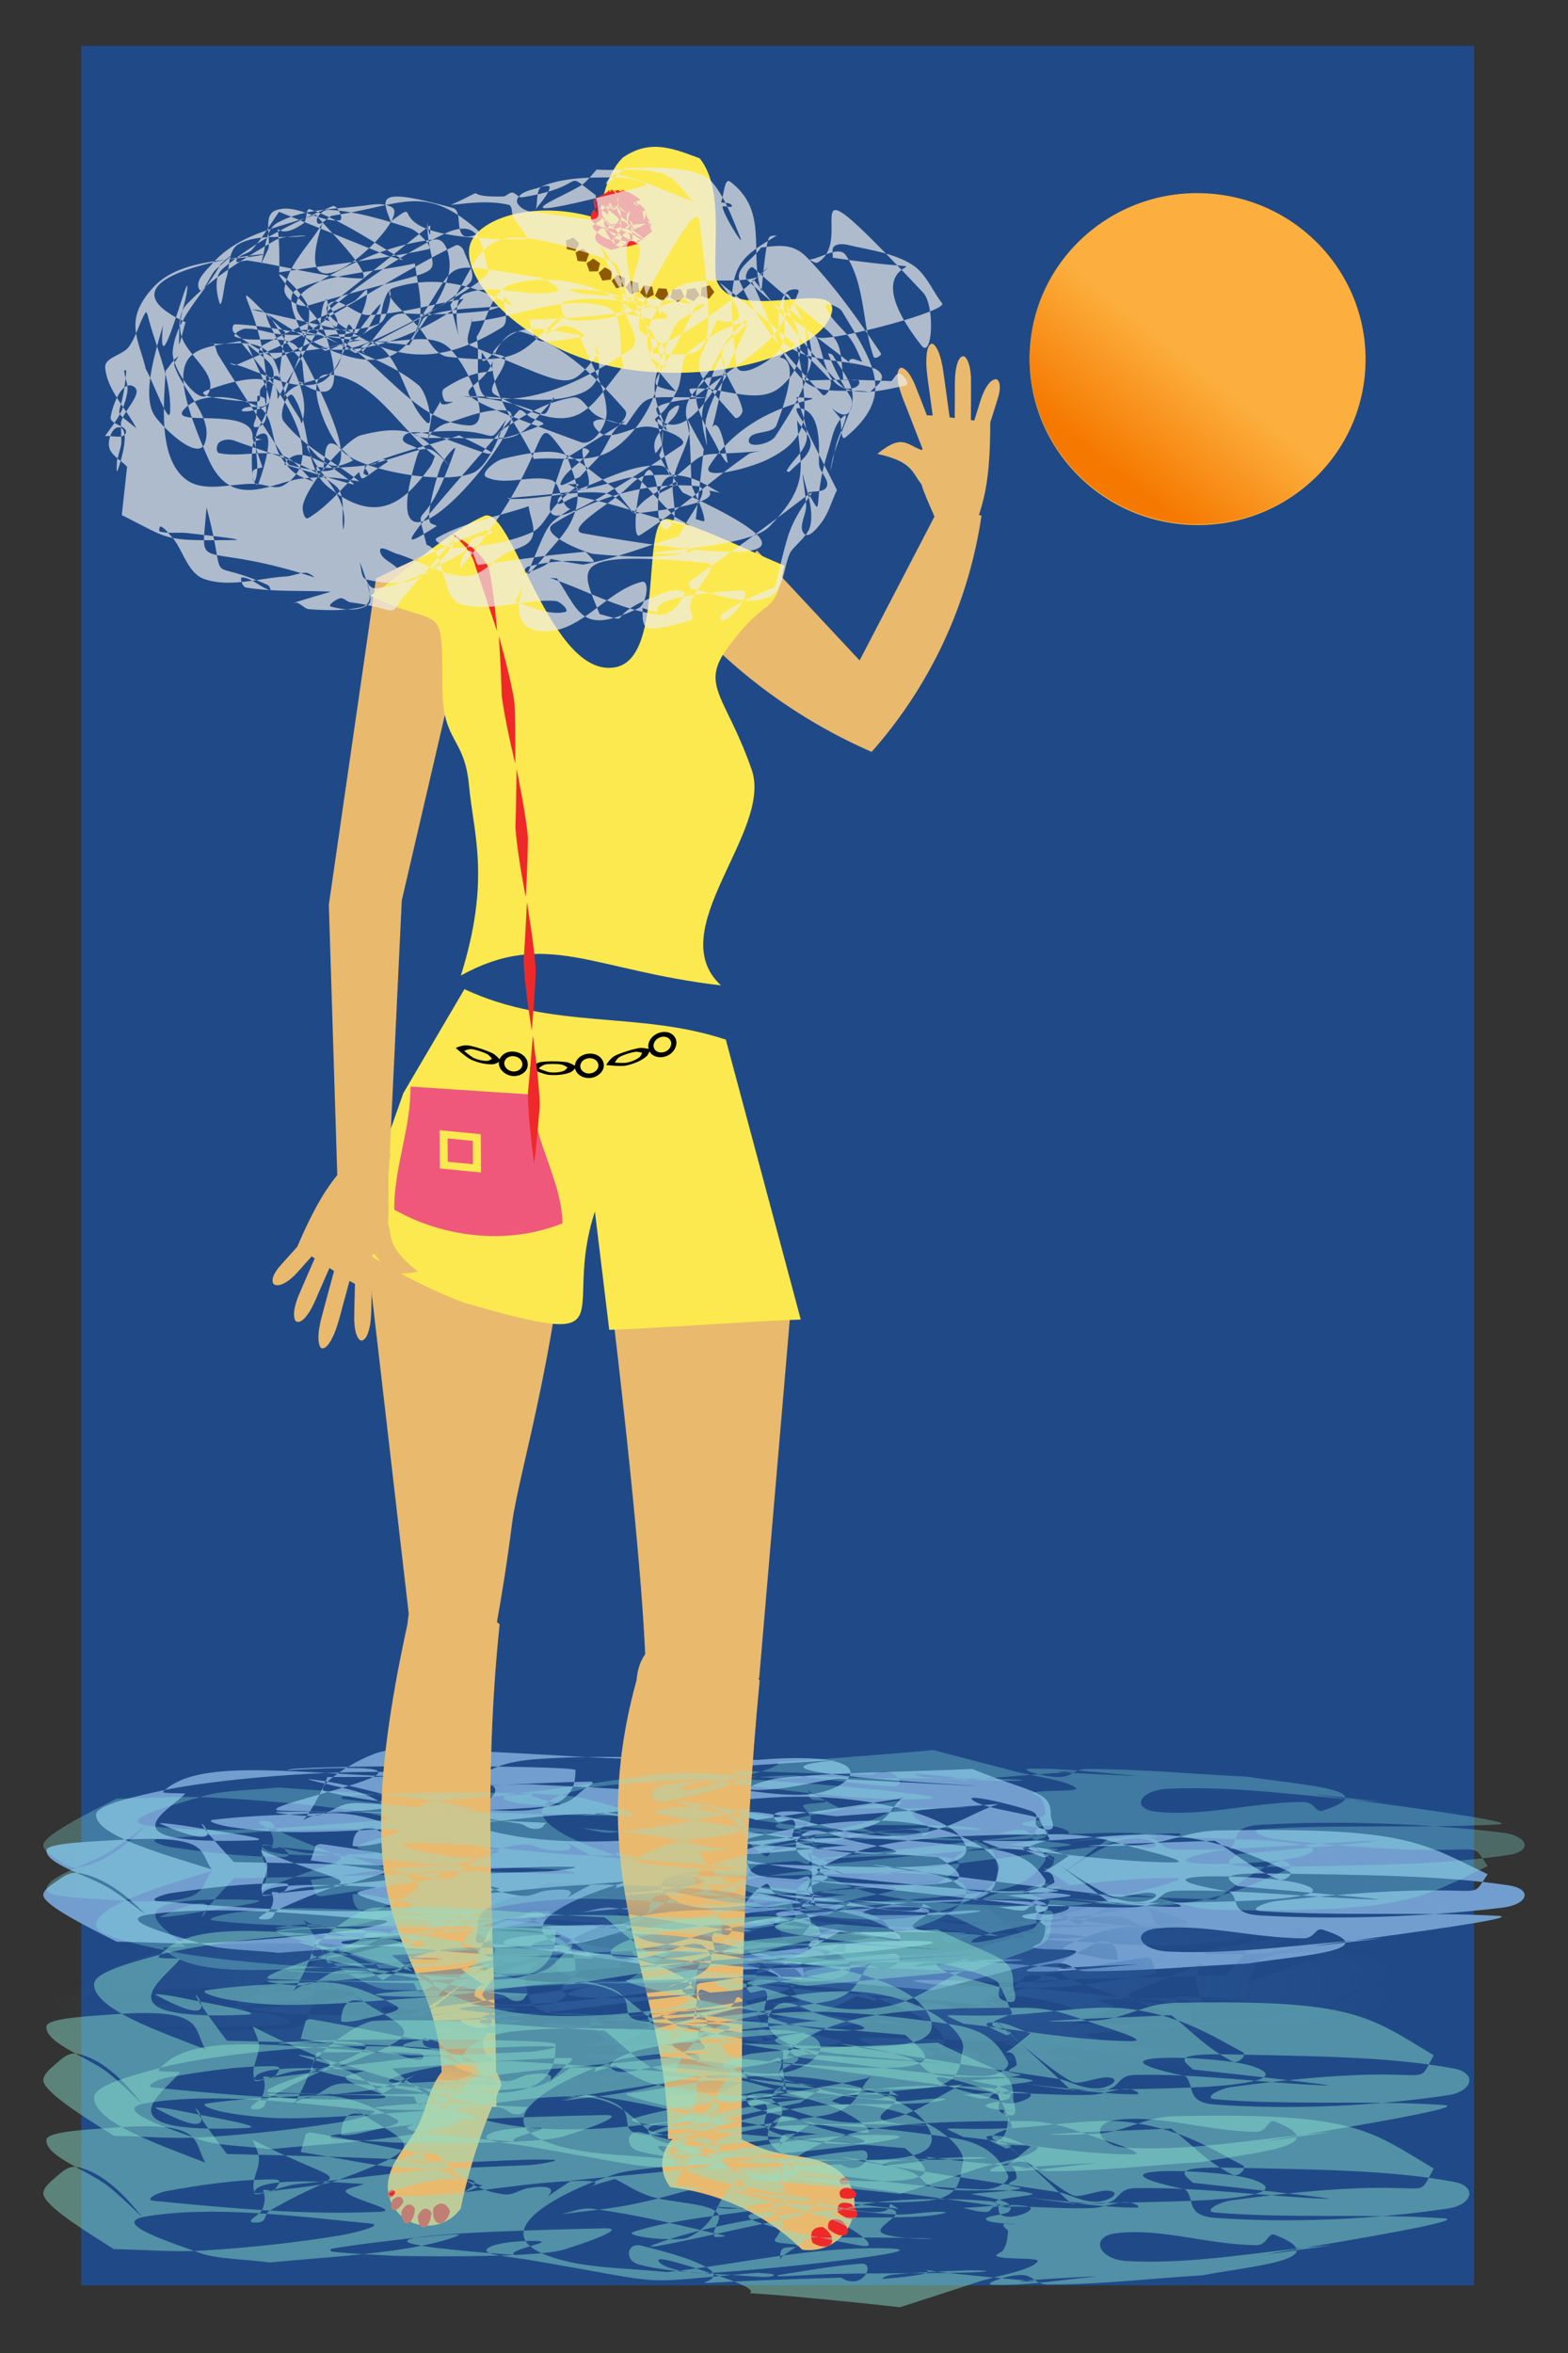 <svg xmlns="http://www.w3.org/2000/svg" viewBox="0 0 360 540"><rect x="0" y="0" width="360" height="540" fill="#333333" stroke="none"/><defs><radialGradient id="a" gradientUnits="userSpaceOnUse" cy="962.76" cx="160.4" gradientTransform="matrix(1 0 0 .177 0 792.58)" r="155.88"><stop stop-color="#3465a4" offset="0"/><stop stop-color="#3465a4" stop-opacity="0" offset="1"/></radialGradient><linearGradient id="b" y2="112.78" gradientUnits="userSpaceOnUse" y1="128.41" x2="429.23" x1="404.56"><stop stop-color="#f57900" offset="0"/><stop stop-color="#f57900" stop-opacity="0" offset="1"/></linearGradient></defs><path fill="none" d="M1304.961-543.766c0 146.226-59.435 264.762-132.75 264.762s-132.752-118.54-132.752-264.762c0-3.92.044-7.84.13-11.755l132.62 11.755z"/><g transform="translate(5.445 -507.572)"><rect fill-rule="evenodd" rx="0" ry="0" height="513.96" width="319.79" y="518.09" x="13.219" fill="#204a87"/><path opacity=".996" fill-rule="evenodd" fill="#729fcf" d="M126.73 913.82c-.422.916 1.903 9.96-16.167 9.292-14.786-.546-30.854-1.704-41.426-4.468-3.127-.818 9.51-9.13 14.492-9.305 18.245-.643 36.509 1.248 54.763 1.873 3.376 2.198 6.041 4.48 10.127 6.594 6.5 3.363 46.173 3.148-31.368-.7-4.204-.209-12.685.747-12.757-.375-.134-2.09 4.774-4.743 12.388-5.369 16.46-1.354 34.502.063 51.753.095 31.435-2.543 21.627 7.381 11.082 7.956-8.106.441-15.576-1.706-23.843-1.823-5.26-.075-12.164 2.43-15.041 1.272-3.255-1.308 2.548-3.437 7.678-4.232 12.579-1.95 27.887-2.296 41.83-3.443-39.51 3.04 39.017 6.65 27.138 6.202l-30.681-1.61c-6.292.856-11.802 2.684-18.874 2.566-4.09-.069 2.39-2.406 6.236-2.777 13.89-1.337 29.14-1.356 43.709-2.034 14.524 5.865 18.127 5.024 18.038 10.611-.019 1.09 1.848 3.908-1.452 3.246-4.227-.849-.03-2.94-2.894-4.118-3.084-1.268-15.242-4.17-13.736-2.719 1.93 1.86 10.166 2.785 15.25 4.177l2.597 4.966c-1.596.683-4.715 1.249-4.789 2.05-.06.664 3.476 1.002 4.452 1.616.26.163-.83.579-1.195.43-1.762-.72-6.776-2.2-3.593-2.385 4.004-.232 6.353 1.36 9.53 2.04-10.612 7.331-3.876.64-3.34 6.023.034.36-1.24.646-1.663.988-.169.137-.363.306-.09.43.597.272 3.492.493 2.51.672-3.356.61-7.77.662-11.656.993 4.655.819 11.098 1.339 9.102 3.372-.67.682-6.12.849-5.537 1.536.65.766 5.403.693 7.823 1.155.962.183-2.741-.57-3.374-.306-.932.389.566.907.85 1.36-.225 1.465-.128 2.289-1.191 3.72-.305.41-2.446.907-1.328 1.205 2.384.636 10.334.111 9.504.976-1.668 1.74-9.378 2.613-14.173 3.892-6.127 1.635-12.393 3.234-18.59 4.85-61.256-5.344-18.838.331-45.737-6.686-3.42-.893-12.628-3.42-11.874-2.17.772 1.28 7.08 2.525 11.956 2.305 15.125-.68 57.63-4.458 42.325-4.748-18.31-.346-34.833 3.04-52.25 4.56-7.79-.654-16.665-.734-23.371-1.962-24.248-4.44-2.339-13.522 11.573-16.973 5.205-1.291 27.329-2.174 20.854-1.37-10.096 1.255-21.236 1.825-31.854 2.737-15.096 7.865 3.309-.12-10.072 1.402-2.333.266-3.623 1.465-6.007 1.233-9.239-.9-13.537-5.905-15.722-7.502-1.148-.212-3.116-.994-3.444-.636-.582.636-.133 1.744 2.318 1.864 9.362.46 19.08-.626 28.546-.347 2.304.068-3.473.938-5.772 1.018-35.08 1.207-27.655 1.061-54.413-2.516l1.228-3.48c.414-.09.768-.33 1.242-.266 9.468 1.28 18.175 2.926 27.7 4.176.561.073 1.054-.55.49-.477-25.457 3.258 41.768 2.056-48.256.425-18.626-19.76 6.705 1.514-16.85-8.744-1.293-.563 4.995.304 7.072.672 5.09.904 20.259 2.888 14.164 3.095-36.09 1.23-18.57-7.23-15.575-10.744-1.696-.144-5.549.02-5.087-.432 7.607-7.44 27.553-4.536 54.577-3.368 3.03.13 4.374 1.341 7.427 1.43 1.535.044 1.528-1.126.023-1.215-7.903-.467-16.192-.147-24.288-.22-8.98 21.372-10.345-.3 19.014 12.894 2.201.989-5.122 1.89-8.506 2.614-1.243.266-4.758.642-4.739.221.322-7.315 8.763-1.547 2.732-5.113 13.095 7.286 20.703 6.745-3.503 13.918-3.915 1.16-10.406 1.472-15.762 2.126-1.286.157-3.92.667-4.101.299-1.059-2.158 1.139-4.346 1.05-6.52-.05-1.22-.977-2.427-1.465-3.64 24.398 10.115 23.148 4.587 3.985 13.636-1.5.709-.312 2.288-3.4 2.261-2.939-.025 1.077-1.515 1.525-2.277 2.314-3.936-2.228-4.513 3.088-3.71-.074-.765 2.696-2.287-.224-2.296-8.952-.025-17.635 1.094-25.486 2.222-2.282.328-5.571 1.685-3.078 1.88 17.373 1.365 35.87 2.797 53.813 2.105 5.546-.214-7.052-2.425-8.05-3.87-.42-.609 2.913-.972 4.37-1.458-3.202-.1-25.982-1.813-26.197 1.713-.066 1.067 6.446-1.39 10.335-1.705 46.423-3.767 26.254-3.954 44.082.285-17.718 5.213 8.863-1.773-7.363-1.334-6.127.166-19.557 3.214-13.413 3.332 13.948.268 26.77-2.203 40.562-2.81 15.972-.705-1.885 2.71 11.808-.456 2.88 1.128 4.918 2.441 8.637 3.386 4.326 1.1 12.28 1.226 15.037 2.63 2.933 1.496-.835 3.378.019 5.045.114.222 3.178-.046 2.477-.174-10.193-1.867-20.117-3.96-31.66-5.17-2.639-.277-5.006.706-7.51 1.06 5.015-.529 10.331-.892 15.043-1.585 23.081-3.396 12.416-6.45 48.571 2.317 5.276 1.279 14.018 6.21 7.79 5.27-69.26-10.462 25.941-4.348-34.595-7.458 5.786 1.27 9.998-.946 15.052-.753 9.63.367 18.312 1.818 27.904 2.25 3.88.173 7.832-.702 11.67-.473 2.016.12-3.241.764-5.28.854-6.365.28-12.893.153-19.339.23-.63-.253-2.49-.501-1.89-.759 7.243-3.11 26.75-3.181 37.528-2.394 3.827.28.276 2.541 3.932 2.95 2.756.307 7.634-1.532 5.082-1.944-4.406-.71-10.325.177-15.488.265 1.836.261 3.43.841 5.506.783 1.5-.042.91-.961 2.41-1.005 7.542-.22 15.196.483 22.74.272 3.165-.09 5.306-1.12 8.488-1.148 1.525-.013 3.725 1.045 2.2 1.053-5.815.03-11.366-.65-17.049-.974-23.584-2.58 3.692.548 9.13.184 4.37-.293 3.112-2.858 7.615-2.934 15.419-.257 30.356 1.549 45.69 2.044 2.34.076-4.213-.562-6.425-.776-8.413-.815-16.95-1.539-25.426-2.308-1.959-1.51-6.079-3.18 9.216-2.89 17.96.339 37.439.344 53.02 2.71 5.651.857 4.491 4.402-1.436 5.121-16.935 2.054-37.35 2.856-55.561 1.79-7.145-.417-4.693-3.635-7.04-5.452-27.197-4.654 8.2-4.073 16.104-1.884 10.054 2.784-7.82 3.803-11.328 3.942-10.577.422-21.325.46-31.987.69-36.1-27.23-7.941-4.66.307-1.643 1.879.687 6.697-1.315 9.203-.783 2.18.463-.568 1.96-3.363 2.023-3.647.082-5.818-1.166-8.726-1.749-85.25-10.26-42.125-6.665-34.823-3.628 2.197.914 2.198 2.36 5.864 2.853 6.526.88 15.77-.244 21.76.867 2.825.524-7.008.785-8.33 1.623-.781.495 2.514.844 3.772 1.265l-57.705-6.423c.85-.206 2.209-.91 2.55-.619 1.6 1.364-2.338 3.306 1.717 4.259 34.59 8.124 19.946-.716 26.548 2.953-1.995-.31-60.629-4.48-53.124-11.222 1.098-.986 4.608-3.116 7.399-2.395 6.302 1.628.297 5.888 8.756 6.569 54.36 4.371 44.48-.45 38.537-4.617l-54.848-3.787c2.656-.348 10.907-.937 7.967-1.042-4.744-.17-12.321-.349-14.015.825-1.825 1.265 2.63 3.359 7.757 3.51 11.425.338 22.242-1.53 33.363-2.294-2.071.865-48.773-6.814-46.702-7.68 11.196-1.137 21.587-3.306 33.588-3.413 18.251-.161 33.43 4.441 37.302 8.569 10.746 11.452-24.489 6.509-60.639 6.762.978-1.12-.3-2.584 2.933-3.36 11.16-2.676 22.96-6.265 38.065-6.475 18.076-.25 30.265 7.685 29.001 11.274-.892 2.535.322 6.663-9.126 7.253-19.622 1.225-39.627-1.981-59.44-2.972 4.4-10.011 18.722-14.927 66.15-9.144 9.077 1.106 11.325 4.497 13.147 7.078.749 1.06-2.071 2.88-6.174 2.8-16.224-.314-31.05-2.548-46.574-3.823.963-.87 1.334-1.801 2.89-2.61 10.646-5.54 24.074-6.721 53.92-6.686 7.422.009 12.695 2.072 18.036 3.423 3.249.822 11.82 3.04 7.308 2.99-13.981-.157-26.653-2.238-39.98-3.358-6.603-2.573-5.413-1.206 9.885-1.634 10.285-.288 21.419-2.241 30.756-1.075 12.18 1.52 18.814 5.143 25.913 8.15 1.29.547-1.052 2.37-2.362 1.827-6.578-2.727-9.773-5.923-14.66-8.884-9.404.354-18.902.569-28.214 1.063-3.989.212 8.469.225 12.182-.212 6.413-.753 10.093-3.115 17.108-3.23 42.756-.703 45.936 2.554 61.562 10.064-5.283 7.61 3.214.467-48.241 6.102-2.996.328-6.995 2.13-3.853 2.344 17.602 1.199 36.567.16 54.397 1.098 10.84.57-75.862 10.872-26.624 5.184-16.32 1.007-32.435 3.761-48.963 3.02-6.726-.3-8.875-4.696-2.488-5.326 10.744-1.06 21.841 2.191 33.315 2.287 2.942.025 2.773-2.568 4.635-1.97 15.016 4.82-6.552 6.017-17.312 7.759-12.293.587-24.383 1.782-36.878 1.763-3.183-.005-3.334-1.846-6.517-1.83-3.233.016-9.693 1.836-6.467 1.896 8.257.152 16.133-.98 24.1-1.57 4.6-.34-28.68 1.165-13.907.918-49.054-3.484-9.357-2.253-36.377-.509-1.157.075.852-.686 1.99-.778 5.794-.471 11.884-.665 17.912-.84 1.465-.043 5.725.051 4.357.194-2.85.299-6.087.204-9.13.306-9.144.063-18.302.044-27.432.19-4.25.069-8.408.383-12.657.453-.311.005-.455-.206-.173-.241 6.442-.802 12.758-1.759 19.698-2.19 3.665-.228.498 5.333-4.743 2.688-66.077 1.482-3.702 2.613-47.555-6.136-3.653-.729-4.21 2.837-.679 3.606 7.524 1.638 18.46 1.725 27.961 2.335 1.409.09 3.994.104 4.226-.27.223-.362-2.508-.321-3.762-.482-31.171 2.079-18.422 2.474-55.043-2.525-3.605-.493-10.481-.898-9.684-1.943.905-1.186 7.836-1.793 12.398-1.612 3.87.152-8.089 1.795-5.735 2.686-7.338-.518-64.967-3.566 21.41-5.13 6.102-.11-5.228 2.986-9.677 4.086-7.176 1.774-40.442 1.198-40.494 1.199-4.868-.268-9.932-.355-14.605-.802-.72-.069-.77-.514-.082-.602 7.329-.94 15.05-1.67 22.829-2.316 2.294-.19 8.681-.669 7.189-.174-3.848 1.276-9.498 2.17-15.179 2.823-9.475 1.09-19.819 1.563-29.728 2.344-5.594-.615-12.767-.653-16.782-1.844-6.521-1.936-21.62-5.762-12.91-6.968 15.872-2.198 36.426-.027 53.613 1.33 3.684.292-3.966 1.872-7.415 2.32-10.286 1.335-21.348 2.333-32.636 2.878-6.922.335-14.059-.188-21.088-.282-4.99-2.576-15.401-7.57-16.703-10.22-.69-1.405 1.741-2.816 3.643-4.143.802-.56 2.327-1.697 4.295-1.395 7.838 1.2 14.418 8.652 15.484 9.545-2.654-1.933-5.025-3.894-7.962-5.8-4.673-3.03-15.172-5.732-14.857-9 .153-1.591 10.033-1.946 15.947-2.305 22.145-1.344 18.951 2.684 21.985 6.724-10.862-3.435-26.662-7.713-26.547-12.531.053-2.24 8.305-4.035 14.841-5.477 15.698-3.462 57.301-6.577 73.664-2.244 9.187 2.433-4.333 6.75-6.5 10.126-11.687.532-23.207 1.49-35.062 1.597-5.437.05-10.956-.456-15.731-1.14-2.273-.324-6.549-1.422-4.206-1.71 11.656-1.438 25.617-1.124 37.543-2.4 9.058-.969 19.41-6.578 4.27.498-2.53-1.381-4.305-2.876-7.591-4.143-3.113-1.2-16.406-3.778-11.378-3.171 7.542.91 13.105 2.68 19.303 4.128 2.527.59 17.983 3.264 8.975 5.226-1.514.33-1.291-.975-1.937-1.463-11.433-.168-22.867-.674-34.3-.504-2.941.043 5.436 1.19 8.154.893 4.643-.508 5.262-3.096 10.241-2.906 13.467.513 24.797 2.959 36.687 4.693 1.799.263 1.927 1.288 3.977 1.239 1.951-.048 1.663-.93 2.495-1.396-11.112-.442-24.73-1.268-35.587-.015-4.046.467 8.74.728 13.1.539 11.477-.499 21.872-2.611 33.503-2.562 9.124.039 12.758 3.228 15.35 4.87.988.593 1.5 1.258 2.965 1.778 2.38.845 9.781 1.655 12.198 2.302 1.157.31.661.924 1.944 1.197 25.038 5.342 14.566-1.255 18.285 10.787-12.172 1.683-26.766 2.502-36.515 5.047-3.23.844 10.514 2.076 13.046 1.081 7.975-3.132 5.77-7.45 11.853-10.862 1.371-.768.678 1.88 3.234 2.4 17.286 3.52 20.648-.83 11.571 4.364-11.38 1.754-43.062 7.816-34.144 5.263 9.883-2.828 23.123-5.044 37.161-6.127 32.91-2.539 14.65 2.117 16.216 3.892 2.028 2.297 34.82.988-16.855 1.097-2.243 1.223-4.646 2.428-6.73 3.67-.31.185-.462.797-.422.595.143-.732-.334-1.513.735-2.19.496-.315 3.773-.138 3.46-.468-.59-.623-6.55-.27-5.35-1.32.595-.745 1.838-2.172 1.652-2.787-.838-2.776-4.07-1.205-1.6-4.056.206-.237 1.71-.796 1.809-.554.141.347-1.097.636-1.646.953 2.812-2.145 2.177-.931.504-3.674.677-.97 4.166-1.705 4.806-2.678.267-.405-7.042-3.253 2.296-1.401.435.212 1.853.83 1.305.637-2.672-.945-5.698-1.842-7.694-2.896-1.653-.873-2.802-1.836-3.11-2.807-.34-1.071.145-2.17 1.203-3.209 2.607-2.56 7.182.016 10.241.87 3.416 1.063 15.223 2.71 10.247 3.19-6.973.67-16.107-.649-20.672-2.185-4.214-1.418.085-3.643-1.78-5.373-.35-.325-3.23.654-3.65.335-.94-.718-1.61-2.013 1.131-2.257 4.13-.37 8.314.695 12.47 1.043 12.385-.936 24.811-1.836 37.155-2.808.28-.022.793-.225.605-.166-7.905 2.48-11.625 6.855-23.758 7.432-11.305.538-18.888-3.446-28.89-4.928-1.953-.29-5.322-.814-6.61-.332-1.353.506 2.008 1.119 3.011 1.678 10.886-1.614 22.048-3.106 32.657-4.842.942-.154 2.019-1.034 1.608-.764-4.051 2.668-2.614 6.747-12.54 7.962-71.186 8.716-31.552-.39-55.086-3.934-2.38-.359-5.113.526-7.67.789 11.782-1.533 23.827-2.934 35.347-4.598.496-.071-.64-.534-.798-.392-3.406 3.091 2.271 8.129-9.078 9.354-43.218 4.668-54.579-3.69-64.919-10.344 14.088-.679 27.97-1.794 42.263-2.038 1.694-.029.143.921-.556 1.327-2.643 1.534-3.174 3.946-9.34 4.417-19.43 1.482-40.479 1.467-60.607.92-11.76-.32 54.128-12.44 1.192-9.292 0-1.226 66.158-1.226 66.158 0z"/><path fill-rule="evenodd" fill="#e9b96e" d="M125.727 771.825l-46.81 24.18 9.486 81.96c-.125.73-.23 1.535-.31 2.388-17.273 78.76 7.936 70.902 7.936 105.952 7.557 0 4.936 4.805 12.493 4.805 0-35.052-3.574-69.464.744-110.763-.211-.187-.412-.346-.62-.527.95-5.244 2.3-13.367 3.472-22.598 1.571-12.368 11.746-43.281 13.609-85.403zM132.889 789.591c7.338 59.52 9.3 86.145 9.795 97.616-1.08 1.474-1.77 3.456-1.984 5.983-12.806 46.25 7.223 70.22 7.223 105.268 6.896 0 10 5.487 16.894 5.487 0-35.053.214-69.464 4.154-110.764-.13-.126-.272-.248-.403-.372l.28-.03 7.44-87.077-43.4-16.12z"/><path d="M141.74 586.648c-10.086-1.334-17.858-5.45-17.363-9.196.258-1.947 2.702-3.41 6.402-4.18l-.005.153c.09-.072.18-.139.27-.207 3.385-.664 7.772-.762 12.49-.138 10.086 1.333 17.862 5.455 17.367 9.201s-9.075 5.7-19.161 4.367l-2.13 5.84c-23.001-3.041-38.45-19.382-37.321-27.925.878-6.645 14.857-11.536 29.721-6.782.896-5.69 2.506-11.132 5.551-14.053 3.239-2.244 6.245-2.707 9.14-2.355 2.895.351 5.681 1.515 8.49 2.525 5.566 6.835 3.035 20.387 3.73 27.613 3.554 10.89 27.258-.078 26.696 7.242-1.13 8.543-23.006 16.776-46.008 13.735" fill="#fce94f"/><path fill-rule="evenodd" fill="#8f5902" d="M124.484 562.778l1.77-.693 1.254 1.382-.86 1.697-1.94-.418-.224-1.968m2.222 2.737l1.667-.901 1.42 1.252-.67 1.779-1.957-.183-.46-1.947m2.513 2.472l1.56-1.077 1.55 1.09-.475 1.839-1.966.03-.67-1.882m2.77 2.18l1.438-1.238 1.66.913-.27 1.879-1.96.242-.868-1.796m2.991 1.863l1.297-1.387 1.75.723-.063 1.895-1.923.457-1.061-1.688m3.18 1.52l1.139-1.522 1.813.517.156 1.892-1.86.671-1.247-1.557m3.336 1.15l.946-1.644 1.86.31.375 1.864-1.758.88-1.423-1.41m3.445.771l.77-1.738 1.857.1.591 1.813-1.67 1.065-1.548-1.24m3.5.383l.57-1.812 1.883-.103.766 1.738-1.528 1.241-1.692-1.064m3.53 0l.353-1.862 1.86-.31.966 1.64-1.402 1.407-1.778-.876m3.5-.387l.165-1.895 1.813-.515 1.125 1.527-1.222 1.55-1.881-.667"/><path d="M101.185 734.577l-14.03 23.876-11.732 33.202c2.65 4.948 20.952 13.273 26.022 14.995 38.228 10.89 21.819 3.03 29.696-21.054l3.287 27.164c10.75-.328 33.225-2.035 43.977-2.362l-17.208-64.237c-20.345-6.729-39.7-2.098-60.015-11.58z" fill="#fce94f"/><path fill-rule="evenodd" d="M112.92 748.97c-1.67-.31-3.133.426-3.659 1.713-.303-.342-.835-.912-1.512-1.336a23.486 23.486 0 00-2.586-1.027c-1.09-.368-2.137-.653-3.073-.82-1.366-.186-2.898.576-2.898.576s2.44 2.183 3.579 2.708c1.534.681 3.394 1.122 4.997 1.026.44-.031.99-.32 1.34-.55-.193 1.421 1.082 2.88 2.794 3.198 1.81.335 3.606-.711 3.802-2.24.196-1.528-.974-2.912-2.784-3.248m16.58.438c-1.684.222-2.844 1.36-2.95 2.746-.394-.232-1.073-.615-1.847-.812a23.743 23.743 0 00-2.774-.193c-1.15-.02-2.235.025-3.177.15-1.358.237-2.599 1.427-2.599 1.427s3 1.341 4.244 1.496c1.67.184 3.577.04 5.076-.54.409-.164.845-.605 1.109-.932.25 1.412 1.921 2.42 3.648 2.191 1.824-.24 3.214-1.779 2.924-3.292s-1.83-2.481-3.654-2.24m15.99-4.65c-1.55.697-2.362 2.183-2.025 3.533-.448-.097-1.187-.259-1.985-.225-.831.131-1.77.367-2.738.67-1.098.344-2.12.696-2.976 1.11-1.215.65-2.027 2.143-2.027 2.143s3.281.374 4.511.13c1.642-.35 3.428-1.035 4.666-2.059.337-.285.6-.823.76-1.211.646 1.28 2.514 1.714 4.102 1 1.679-.755 2.545-2.679 1.831-4.045-.714-1.365-2.44-1.8-4.12-1.045M112.73 750c1.13.21 1.886 1.103 1.736 2.054-.149.952-1.241 1.584-2.372 1.375-1.131-.21-1.925-1.185-1.723-2.127.202-.941 1.228-1.512 2.359-1.303m16.908.447c1.14-.15 2.134.472 2.288 1.423.154.951-.692 1.884-1.832 2.035-1.14.15-2.199-.539-2.297-1.497-.098-.958.7-1.81 1.841-1.961m16.282-4.732c1.05-.471 2.137-.183 2.583.67.447.854-.104 2.04-1.153 2.511-1.049.472-2.25.141-2.619-.748-.369-.89.14-1.96 1.19-2.433m-41.207 3.089l.127.042c.595.201 1.152.425 1.616.662.623.416 1.06 1.04 1.06 1.04s-.634.465-1.091.485c-.994.031-2.119-.235-3.068-.656-.705-.325-2.227-1.626-2.227-1.626s.933-.494 1.781-.402c.546.08 1.167.248 1.802.455m16.934 2.942l.134.002c.628.01 1.226.055 1.74.14.72.207 1.326.668 1.326.668s-.463.636-.893.794c-.937.332-2.09.42-3.122.306-.77-.096-2.615-.873-2.615-.873s.74-.754 1.575-.924c.545-.088 1.187-.117 1.855-.113m17.015-2.353l.128-.04a12.06 12.06 0 011.701-.397c.748-.032 1.477.232 1.477.232s-.246.732-.604 1.018c-.785.61-1.863 1.023-2.88 1.24-.76.151-2.77-.021-2.77-.021s.486-.966 1.238-1.368c.496-.24 1.075-.457 1.71-.664"/><path fill="#e9b96e" d="M99.509 631.263l-18.618 9.063-10.837 74.869 1.97 63.048 11.822-1.97L86.8 714.21l9.851-42.36 16.649-13.99-13.792-26.597M168.371 633.921l-16.057 15.664a123.402 123.402 0 0020.429 18.168 123.4 123.4 0 0021.932 12.37 104.924 104.924 0 0016.243-24.588 104.915 104.915 0 008.976-29.594l-9.162-2.955-18.816 36.153-23.544-25.219"/><path fill-rule="evenodd" fill="#fce94f" d="M79.608 644.268c5.826-3.548 16.27-13.84 26.068-18.274 6.378-2.886 15.1 37.53 30.169 34.712 11.838-2.215 5.397-35.442 12.239-33.993 6.842 1.448 20.734 8.352 26.56 10.659-2.716 12.959-3.01 5.306-13.015 18.85-6.476 8.77-.427 10.992 5.502 27.97 4.958 14.2-20.77 36.894-7.04 49.523-29.38-3.396-40.189-13.058-59.72-2.266 6.896-22.083 2.912-32.327 1.869-43.6s-6.04-9.78-6.094-22.18c-.093-21.456.135-13.108-16.539-21.402z"/><g fill="#e9b96e" fill-rule="evenodd"><path d="M205.822 603.002c.765 1.322 1.038 2.734 1.07 3.991.052 2.126-.586 3.811-.704 3.883-3.78-1.418-4.502-3.728-10.196.85 8.172 1.861 7.844 4.155 10.106 6.965 1.194 4.031 4.593 9.99 5.276 14.125l7.37-1.486c-.706-6.935 3.278-5.931 3.154-27.267-3.345.675-12.731-1.736-16.076-1.061z"/><path d="M201.154 592.09c-.85.85-.514 2.674-.254 3.979.573 2.314 1.564 4.398 2.37 6.582 1.238 3.122 2.408 6.294 3.698 9.378l3.554-.316c-.486-2.423-1.54-4.555-2.363-6.8-1.235-3.133-2.428-6.297-3.692-9.41-.684-1.43-1.532-3.041-2.75-3.5a.671.671 0 00-.563.086z"/><path d="M208.358 586.474c-1.052.55-1.113 2.728-1.136 4.295.072 2.83.621 5.599.96 8.392.572 4.033 1.063 8.091 1.694 12.105l3.686 1.291c.04-2.91-.564-5.761-.905-8.63-.566-4.044-1.082-8.103-1.683-12.138-.38-1.903-.887-4.08-2.024-5.151-.186-.145-.395-.217-.592-.164zM215.67 589.315c-1.096.208-1.452 1.978-1.688 3.256-.315 2.334-.16 4.727-.211 7.092.005 3.434-.071 6.87-.005 10.302l3.4 1.903c.435-2.374.239-4.847.298-7.274.002-3.442.054-6.884.022-10.325-.11-1.646-.306-3.545-1.264-4.683-.16-.16-.353-.268-.552-.27z"/><path d="M223.128 594.6c-1.18.17-1.967 1.529-2.513 2.51-.878 1.79-1.283 3.62-1.897 5.432-.808 2.629-1.7 5.26-2.444 7.888l3.058 1.425c1.011-1.822 1.394-3.714 2.03-5.573.817-2.635 1.686-5.271 2.466-7.906.277-1.259.525-2.711-.195-3.574a.723.723 0 00-.506-.201z"/></g><g fill="#e9b96e" fill-rule="evenodd"><path d="M77.586 802.831c-.203-1.597.102-3.043.577-4.23.802-2.006 2.09-3.273 2.232-3.283 3.055 3.122 2.82 5.62 10.116 4.068-7.087-5.63-5.851-7.612-6.892-11.309.474-4.326-.393-11.5.612-15.679l-7.662-2.127c-2.108 6.799-5.525 3.965-13.97 23.908 3.478.965 11.51 7.687 14.987 8.652z"/><path d="M77.68 815.225c1.156-.386 1.567-2.247 1.842-3.587.38-2.43.266-4.845.37-7.264.065-3.5.217-7.014.219-10.502l-3.535-1.4c-.506 2.49-.351 4.98-.464 7.464-.074 3.508-.2 7.026-.237 10.528.081 1.66.247 3.565 1.23 4.574.166.138.366.217.575.187z"/><path d="M68.52 817.025c1.23-.01 2.162-2.011 2.813-3.46 1.067-2.673 1.652-5.515 2.449-8.28 1.07-4.03 2.228-8.047 3.234-12.09l-3.015-2.959c-1.206 2.694-1.772 5.639-2.597 8.475-1.08 4.038-2.215 8.067-3.259 12.114-.4 1.954-.787 4.225-.127 5.766.12.223.292.39.502.435zM62.65 810.892c1.135.329 2.186-1.15 2.925-2.23 1.24-2.025 2.05-4.33 3.05-6.508 1.373-3.203 2.826-6.369 4.14-9.6l-2.496-3.394c-1.37 2.005-2.174 4.404-3.206 6.638-1.383 3.207-2.815 6.39-4.165 9.612-.555 1.586-1.13 3.45-.668 4.967.09.226.23.418.42.515z"/><path d="M57.622 802.412c1.2.404 2.499-.487 3.416-1.141 1.56-1.25 2.684-2.762 4-4.158 1.829-2.066 3.74-4.093 5.509-6.187l-2.36-2.785c-1.7 1.216-2.827 2.796-4.183 4.226-1.841 2.066-3.732 4.11-5.538 6.192-.77 1.042-1.59 2.277-1.248 3.424a.84.84 0 00.405.429z"/></g><g fill-rule="evenodd"><path fill="#ef587b" d="M88.806 756.937l27.821 1.83c.084 9.704 6.98 19.855 7.064 29.559-13.007 5.205-27.78 3.021-38.615-3.147-.084-9.703 3.813-18.539 3.73-28.242z"/><path fill="#ef2929" d="M116.888 745.251s1.516 10.76 1.59 15.953c-.415 6.018-1.27 13.433-1.27 13.433s-1.512-10.708-1.447-16.234c.524-5.275 1.127-13.152 1.127-13.152m-1.36-30.624s1.832 10.695 2.037 15.895c-.261 6.056-.912 13.538-.912 13.538s-1.791-10.641-1.866-16.182c.389-5.317.74-13.25.74-13.25m-2.37-30.606s2.193 10.54 2.603 15.735c-.02 6.095-.499 13.692-.499 13.692s-2.074-10.536-2.367-16.084c.177-5.367.264-13.343.264-13.343m-4.075-30.497s2.97 10.368 3.613 15.532c.258 6.114.148 13.776.148 13.776s-2.52-10.33-3.113-15.856c-.118-5.404-.648-13.453-.648-13.453M96.822 629.18s8.634 4.375 10.068 9.234c1.218 5.941 1.793 14.01 1.793 14.01s-3.307-9.793-4.982-14.882c-1.21-5.2-6.879-8.362-6.879-8.362"/><path fill="#fce94f" d="M95.521 775.715l9.471.933-.05-8.773-9.471-.933.05 8.773zm1.832-1.527l-.031-5.36 5.788.57.031 5.36-5.788-.57z"/></g><path fill-rule="evenodd" fill="#ef2929" d="M136.738 558.036c-.48.563-.824 1.276-1.437 1.69-.176.119-.387-.202-.522-.366-.723-.873-1.673-1.65-2.036-2.723-.154-.456.222-1.133.682-1.27 1.025-.307 2.533-.722 3.205.109.931 1.15.305 2.944.457 4.416.737-.289-1.14 2.227-1.755 1.695-.813-.705-1.487-1.574-2.062-2.483-.129-.204-.02-.49.035-.725.043-.18.111-.614.251-.494 1.323 1.138 2.398 2.536 3.596 3.804.716.03-.816 2.466-1.425 1.943-.93-.799-1.488-1.954-2.117-3.005-.08-.134-.068-.354.04-.465.431-.441.912-.877 1.486-1.101.493-.193 1.056-.066 1.583-.1 1.111-2.696 4.197 3.315 2.719 3.833-.46.161-.06-1.042-.38-1.409-.525-.603-1.585-.641-2-1.325-.204-.334.786.022 1.172-.037.262-.04.501-.17.752-.254 8.088 5.958-.561.275-.71.089-.293-.368.822-.486 1.279-.598.83-.203 1.689-.267 2.54-.339.19-.016.727-.022.565.079-.957.597-2.033.98-3.05 1.47-.153-.238.1-.613-.058-.849-.062-.093-.422-.14-.322-.091.284.138.664.126.875.361.093.104-.21.467-.25.334-.14-.459-.057-.957-.085-1.436-.205-.167-.357-.563-.614-.501-.208.05.226.375.262.586.029.163.035.366-.075.489-.06.067-.105-.15-.172-.212-.152-.138-.481-.18-.48-.384 0-.92.323-1.81.485-2.714-.209.21-.524.353-.626.632-.182.5.058 1.112-.184 1.586-.088.173-.272-.276-.418-.404-.357-.312-.819-.526-1.09-.915-.788-1.135-.583-1.448-.461-2.599.015-.508.112-1.02.046-1.525-.026-.2-.208.381-.17.579.14.722.269 1.493.69 2.096.281.404 1.667 1.039 1.282.732-2.035-1.623-1.429-1.434-3.264-1.221.19.216.284.61.569.647.311.04.657-.2.814-.47.097-.167-.389.005-.574.057-.152.042-.263.239-.42.218-.969-.125-1.707-.505-2.557-.886 2.294 1.362-.711-.179 2.478.438.256.05-.217.85-.23.802-.644-2.36 1.04.352-.585-1.887-.328 3.204-.712 4.084-.22 2.87-.187.206-3.083-2.452-2.895-2.656.856-2.328.437-1.526.199 2.708-.221-.74-.853-2.544-.676-3.324.093-.407 1.734-1.122 1.898-1.203 2.776-1.376 1.707-1.748 3.415-.136-.14-.244-.152-.64-.417-.733-.504-.177-1.075.116-1.601.025-.105-.018.057-.266.163-.275.244-.02.46.205.705.205.618-.001 1.224-.244 1.841-.211.404.021.77.246 1.155.369-.148-.13-.248-.366-.443-.391-.336-.043-1.31.085-.995.208.74.287 1.673-.074 2.361.323 5.6 3.234.115.758 1.788 3.176.173.25.066-.604.098-.906-.008 0-.586-.193-.659.05-.042.14-.119.383.016.44.461.19 1.116-.152 1.486.182 1.689 1.526 1.188 2.018.716 3.53-.094-.675-.178-1.35-.281-2.024-.01-.06-.117-.162-.057-.175 1.127-.255.665.579 1.077 1.49.21.466.654.812.817 1.296.048.144-.17.25-.255.375-.114-.29-.349-.557-.343-.868.002-.131.277.06.356.165.952 1.259-.037.221.165 1.377.231 1.321.963.332-.274 1.363-.972.742-1.863 1.604-2.916 2.226-.2.119.036-.568.254-.651.424-.163.91.006 1.364.03.023.002.071.056.05.048-1.535-.535-3.21-2.486-4.594-1.634-1.19.733 2.336 1.536 3.504 2.305-1.607.26-3.429 1.192-5.062.51-.678-.283-.67-1.325-.825-2.043-.046-.212.32.294.478.442l2.303.56c.059.133.268.284.177.396-.552.681-3.079 1.686-3.557 1.501-2.643-1.024-4.565-2.223-3.05-4.076.308-.377.732-.642 1.097-.962 1.33.635 2.699 1.197 3.992 1.906.186.102-.438-.15-.633-.066-.55.237-.933 1.171-1.502.986-1.544-.504-3.016-1.489-4-2.78-.65-.852 2.653-1.735 2.011-2.507l1.962 2.15c.825-.141 1.806-.924 2.477-.422.53.397-1.068 1.054-1.727.984-1.53-.164-6.316-.632-4.977-3.653.352-.795 1.198-1.26 1.796-1.89.247-.319 4.75 3.174 4.503 3.493z"/><g><path fill="#e9b96e" d="M151.158 996.852c-2.214 1.116-3.873 3.274-4.384 5.7-.51 2.427.139 5.07 1.715 6.984a51.993 51.993 0 0115.267 4.176 52.025 52.025 0 0114.983 10.15 10.581 10.581 0 007.14-1.504 10.581 10.581 0 004.426-5.799c.534-1.75.6-3.642.168-5.419a9.928 9.928 0 00-2.666-4.715c-2.116-2.08-5.067-3.075-7.977-3.65-2.91-.575-5.898-.797-8.74-1.645-3.365-1.003-6.414-2.848-9.703-4.074-1.645-.613-3.361-1.072-5.114-1.17-1.752-.1-3.548.176-5.115.966"/><path fill-rule="evenodd" fill="#ef2929" d="M183.461 1018.66c.999.62 1.892 1.561 2.118 2.635.158.707-.184 1.411-.852 1.666-.923.366-2.083.112-3.05-.37-.176-.12-.558-.234-.59-.394-.89-2.347.244-3.616 2.374-3.537zM187.76 1017.15c.818.74 1.464 1.679 1.442 2.518-.005.555-.488.96-1.183.948-.963-.008-2.016-.532-2.833-1.161-.142-.138-.483-.333-.477-.458-.332-1.95 1.032-2.53 3.051-1.848zM189.941 1013.333c.817.74 1.464 1.68 1.441 2.518-.004.555-.487.962-1.182.949-.963-.008-2.016-.532-2.834-1.162-.141-.138-.482-.332-.476-.457-.332-1.95 1.032-2.53 3.051-1.848zM189.236 1009.552c.828.258 1.6.714 1.861 1.32.18.398-.03.847-.53 1.068-.69.314-1.614.288-2.406.11-.146-.052-.454-.078-.491-.17-.882-1.28-.101-2.146 1.566-2.328zM188.453 1007.347c.492.153.952.425 1.107.785.108.237-.017.504-.315.636-.41.186-.96.17-1.431.065-.088-.031-.27-.047-.293-.1-.525-.763-.06-1.278.932-1.386z"/></g><g><path fill="#e9b96e" d="M99.891 980.176a7.473 7.473 0 016.342.677 7.472 7.472 0 013.43 5.377 128.868 128.868 0 00-9.33 28.178 9.384 9.384 0 01-5.335 3.66 9.384 9.384 0 01-6.431-.71 9.156 9.156 0 01-3.58-3.21 8.805 8.805 0 01-1.393-4.597c-.038-2.63 1.13-5.134 2.542-7.353 1.414-2.22 3.1-4.272 4.297-6.615 1.415-2.773 2.099-5.859 3.326-8.72.614-1.43 1.37-2.812 2.38-3.997 1.01-1.185 2.285-2.168 3.752-2.69"/><path fill-rule="evenodd" fill="#ef2929" d="M94.105 1014.254c-.213 1.02-.157 2.17.394 2.972.356.534 1.018.746 1.59.473.8-.368 1.348-1.268 1.63-2.183.032-.186.193-.501.109-.62-.96-2.008-2.47-2.057-3.723-.642zM90.503 1016.087c-.025.978.182 1.967.734 2.467.359.336.915.275 1.332-.178.585-.623.894-1.62.99-2.53-.002-.175.082-.512-.002-.585-1.047-1.407-2.255-.887-3.054.826zM86.72 1015.15c-.026.977.181 1.967.733 2.466.359.337.915.276 1.333-.178.585-.622.893-1.619.99-2.529-.003-.175.081-.513-.002-.586-1.048-1.407-2.256-.886-3.054.827zM84.726 1012.382c-.342.69-.522 1.464-.293 2.003.144.359.562.5 1.01.314.623-.25 1.173-.86 1.543-1.477.057-.126.228-.34.193-.419-.282-1.35-1.316-1.379-2.453-.42zM83.79 1010.53c-.203.41-.31.87-.174 1.191.086.214.334.297.6.187.372-.15.699-.511.919-.879.034-.075.136-.201.115-.249-.168-.803-.783-.82-1.46-.25z"/></g><path fill-opacity=".69" fill-rule="evenodd" fill="#eeeeec" d="M73.946 587.34c-1.172-1.944-2.112-4.05-3.517-5.833-.341-.433-1.03-.394-1.544-.59 10.086-5.673 19.88-11.9 30.259-17.018.662-.326 1.632.476 1.881 1.171.862 2.406 3.101 5.804 1.249 7.564-7.391 7.024-17.373 10.676-26.06 16.015-2.86-1.657-5.785-3.207-8.58-4.972-2.48-1.567-8.786-5.932-1.965-10.166 8.744-5.428 18.608-10.011 28.853-10.99 2.822-.27 3.722 5.187 3.045 7.94-1.482 6.036-6.003 10.883-9.005 16.325-16.226-1.816-15.168-.874-25.301-3.44-.104-.025.215.006.323-.003 6.037-.512 12.55.85 18.11-1.558 2.259-.978 3.251-9.204 1.938-7.123-1.37 2.174-1.413 4.942-2.12 7.412-2.9 1.529-5.515 3.819-8.703 4.586-6.056 1.456-12.353 1.914-18.582 1.976-.631.006.052-1.49.605-1.796 6.784-3.744 14.055-6.54 20.942-10.094 1.143-.59 3.109-3.595 3.093-2.308-.043 3.461-2.125 6.59-3.187 9.885-2.833 3.784-3.895 10.28-8.499 11.354-6.6 1.539-13.167-3.211-19.764-4.763-.462-.109.924.626 1.357.432 6.827-3.045 14.023-5.607 20.076-9.994 1.309-.948 1.18-6.237.382-4.832-1.072 1.886-.842 4.256-1.263 6.383-21.4 33.277 4.205 3.055-26.016 14.305-3.754 1.398 7.753 2.655 11.755 2.496 1.03-.041.133-2.196.787-2.994 7.418-9.055 2.07 8.268 5.571-12.816-17.969-17.118-3.374-6.525-4.34 16.056-.085 1.97-4.503.125-5.66 1.722-.613.843 6.951-.11 6.357-2.525-1.076-4.38-3.367-8.37-5.051-12.55 7.194 6.056 7.022 3.703 4.192 17.13-.213 1.01-1.455 2.054-2.47 1.867-.75-.139.133-1.522.244-2.277.786-5.36-.661-5.558 2.027-4.305.082 1.041.488 2.107.248 3.124-.445 1.887-1.956 3.448-2.252 5.365-.515 3.34.938 6.933-.14 10.136-.825 2.455-1.05-5.18-.665-7.742.344-2.29 4.328-.861.388-1.838 6.552-5.008 1.061 10.442.88 10.619-.74.728-1.523-1.838-1.27-2.846.201-.8 1.497-.692 2.246-1.038l-2.265-6.648c.783-7.59-19.56-2.336-15.768-6.587 3.772-4.23 11.882-3.156 16.989-.697 3.75 1.805 2.924 7.858 5.165 11.364 2.804 4.386 4.095 4.53 7.644 5.875-2.385-1.984-4.184-5.057-7.154-5.952-4.642-1.4-9.785.399-14.532-.584-.794-.164-.657-1.918-.03-2.43.919-.75 2.42-.844 3.532-.431 7.928 2.94 16.624 4.977 23.168 10.332 2.658 2.175 1.233 6.759 1.85 10.138 1.567-8.288-6.145-12.451-8.334-19.017-.395-1.182 1.813 1.714 2.793 2.483 2.49 1.956 5.112 3.736 7.606 5.685.14.11.438.51.266.465-5.344-1.42-10.62-3.086-15.93-4.63 3.732-5.563 8.736 1.245 12.92.224.968-.236 3.699-1.328 2.704-1.272-8.815-9.978-4.874 2.949-7.61 3.117-.552.034-.449-1.013-.674-1.52 1.19.08 2.377.29 3.568.236 3.27-.15 6.559-.296 9.786-.848.691-.118 1.082-1.02 1.774-1.13.451-.071 1.59.407 1.205.656-6.116 3.969-5.727 4.82-6.467 2.3-3.893 3.514-7.156 7.888-11.68 10.543-.924.542-1.456-1.935-1.212-2.98 1.16-4.978 10.066-15.175 13.306-16.021 12.62-3.294 14.85.99 20.606 7.256-6.292-6.251-3.23-4.602-19.597-.206-.669.18.873 1.288.695 1.957-.102.38-1.154-.02-1.108-.412.095-.811.632-1.72 1.393-2.016 6.713-2.61 13.731-4.357 20.596-6.536 2.449 1.288 5.018 2.37 7.346 3.865.245.157-.53.41-.81.33-4.952-1.409-9.639-3.8-14.7-4.742-1.6-.298-4.307-.444-4.753 1.12-.416 1.461 2.633 1.596 3.66 2.714.228.249-.184.65-.276.973-12.607 39.81 28.12-8.772 20.59-9.915-4.73-.719-9.473 1.528-14.059 2.89-1.372.408-2.55 1.372-3.592 2.352-.398.374-.583 2.09-.552 1.544.106-1.857.52-3.683.78-5.524 4.514-7.079-.616-1.03 4.781-3.247.569-.234-1.494.17-1.81-.358-.47-.79-.817-2.252-.05-2.76 11.024-7.3 13.746-.352 8.633-8.302-.61 4.802 3.07-.868 2.943.106-1.548 11.878-21.035 5.548 19.712 20.479 2.818 1.033 6.015-3.735 5.976-6.736-.084-6.337-4.2-11.96-6.3-17.939-8.487-.93-13.555-3.983-19.686 3.881-.643.825 2.65.567 2.691 1.612.115 2.87-4.819 6.933-2.295 8.304 19.542 10.616 20.718 4.029 29.47-6.633-1.356-4.523.466-12.25-4.067-13.568-9.901-2.88-20.471 2.53-30.742 3.444-.235.02-.001-.944-.006-.708-.045 2.098-2.062 5.513-.114 6.294 24.047 9.646 21.696 10.775 29.339 1.538-3.75-5.56 4.552 5.998-4.233 9.324-8.333 3.155-17.819.348-26.722.716-1.131.047 2.264.106 3.387.248 16.981 2.144 14.085 7.272 17.012 0 .074.08.294.16.221.241-10.978 12.231-6.52 8.615-29.276 9.06-.976.018-3.705-.937-2.735-1.052 21.442-2.543 15.35 4.503 21-3.153-1.32 2.978-4 10.755-7.72 12.226-7.21 2.85-25.918-.774-29.91-5.05-4.063-4.353-9.196-17.897-3.25-17.567 10.272.57 16.345 12.497 24.517 18.746-.355.797-.552 1.687-1.066 2.392-5.175 7.095-11.662 14.364-23.575 4.556-5.71-4.701-3.743-14.61-7.876-20.743-1.147-1.702-3.494 4.113-2.238 5.736 4.538 5.86 11.6 9.23 17.4 13.846-5.082-.778-6.864-1.26-12.914-.687-6.945.657-16.28 7.778-21.713-4.418-11.499-25.812-4.155-25.115 7.305-27.078 1.071 2.027 23.53 25.301 9.882 33.114-1.743.998-4.013-.191-6.017-.327-5.519-.375-12.26 2.284-16.552-1.207-6.306-5.129-4.793-17.57-4.465-24.767.918-1.06 1.586-2.405 2.755-3.18.561-.371-.973 1.224-.77 1.865 1.932 6.118 9.199 11.887 7.02 17.92-1.453 4.02-8.737-2.616-11.319-6.021-3.656-4.822.635-16.813 1.7-21.073-1.434 15.638 5.761-12.21 5.606-8.75-.16 3.583-2.24 7.136-1.524 10.65 1 4.909 8.522 9.002 6.462 13.568-1.73 3.834-8.68-5.323-8.292-9.511.702-7.575 7.35-13.321 11.026-19.981.738-.606 2.853-2.53 2.215-1.818-1.066 1.19-2.404 2.11-3.51 3.263-1.3 1.354-2.944 5.965-3.7 4.247-.875-1.987 1.6-4.132 3.033-5.763 6.113-6.96 15.466-8.297 23.739-11.275 3.206 3.702 6.753 7.134 9.62 11.107.717.994 2.184 3.58.957 3.553-8.81-.196-17.394-2.856-26.118-4.112-.874-.126-2.977.792-2.65-.028.551-1.385 2.692-1.426 3.675-2.546 2.324-2.644 4.083-5.736 6.124-8.604l24.841 10.019c1.13.284 4.39 1.45 3.39.852-6.863-4.11-13.569-8.727-21.09-11.452-1.128-.41-.589 2.548-1.57 3.239-8.459 5.962-5.138-6.163-5.53 11.228 11.427-1.772 22.973-2.897 34.28-5.316.647-.139-.17-1.4-.619-1.887-1.109-1.205-2.326-2.506-3.885-3.006-5.987-1.923-12.125-3.782-18.402-4.15-1.31-.076-3.215 1.736-2.643 2.917.53 1.096 2.205-1.028 3.308-1.542 16.423-2.444 21.204-7.538 33.618 3.395.905.796-2.542 1.909-3.442 1.107-1.68-1.495-.23-5.71-2.398-6.306-17.775-4.885-16.27-2.354-14.23 3.104 9.54-6.85-6.733 4.442 30.644 4.078 1.906-.019-1.743-3.393-2.53-5.13-.408-.897-.091-2.538-1.05-2.764-4.351-1.025-8.9-.436-13.284.053 10.398-4.742 1.114-1.717 12.028-1.962.757-.017 1.336-.92 2.093-.886.839.039 1.446 1.22 2.275 1.084 16.239-2.674 8.578-6.737 16.865-.539 1.443 7.706 2.166 5.842-15.043 3.78-1.353-.163-3.494-1.627-2.92-2.863.872-1.877 3.593-2.106 5.546-2.792.597-.21 2.043-.432 1.889.181-.486 1.93-2.136 3.36-3.204 5.04.563-1.816-.088-4.77 1.688-5.448 5.527-2.108 11.727-1.93 17.642-1.923 1.97.002 7.482 1.454 5.576 1.95-40.222 10.474-16.814 1.986-13.809-.634 1.07-.933 1.927-2.085 2.89-3.128 5.104.348 10.46-.58 15.31 1.045 2.994 1.002 4.678 4.241 6.966 6.415.148.14-.34-.234-.532-.303-5.783-2.075-11.362-4.912-17.386-6.125-.976-.197-2.833 2.766-1.999 2.221 1.514-.988 2.718-2.384 4.077-3.577 2.43.079 16.448-1.188 20.113 3.255 3.014 3.654 4.634 8.29 6.42 12.677 1.01 2.48-3.388-4.335-4.077-6.923-.186-.698 2.337.322 2.135-.371-.243-.835-1.653-.542-2.48-.813.706-1.57.74-5.74 2.117-4.708 8.996 6.747 4.21 16.593 7.163 25.264.035.103.829-10.764 1.755-12.427.315-.565 1.238-.375 1.857-.563-9.712 6.007-12.131 6.732-9.34 29.853.424 3.507 7.921-.8 9.93-3.707 2.386-3.45.081-8.5 1.29-12.516.292-.97 1.846-1.416 2.819-1.134.604.176-.207 1.241-.311 1.862-6.509 11.539-3.997 8.236-23.133 22.628-.564.424-1.886-1.68-1.185-1.756 6.85-.75 15.41 4.073 20.67-.378 12.635-10.69-6.34-24.916 5.382-14.999 1.476 11.106 2.656 12.177-6.578 26.339-1.113 1.707-6.288 2.868-6.054.844.278-2.397 5.5-1.208 6.357-3.464 8.872-23.37-5.466-10.816 4.546-18.575.46 2.514 1.146 4.996 1.38 7.54.81 8.803 1.92 14.179-8.243 19.05-3.936 1.888-15.39 4.942-13.034 1.267 10.73-16.738 32.22-14.933 19.935-15.695 1.019 2.812 2.85 7.425 2.293 9.933-.598 2.695-3.22 4.503-4.524 6.937-.116.216.545.357.713.18 1.744-1.852 4.392-3.456 4.747-5.975.304-2.154-2.064-3.83-3.096-5.745.816 11.217 3.092 14.583-6.373 24.4-4.166 4.321-23.871 5.38-25.959 5.88-2.648.634 5.522.41 8.164-.247.825-.205-1.49-.817-2.234-1.226.403.385 1.7.891 1.208 1.154-4.614 2.474-21.73.687-21.878.644-3.595-1.04-12.084-4.77-8.937-6.796 9.572-6.165 21.693-9.81 33.026-8.717 4.052.39-2.73 7.67-4.094 11.505-7.36 2.168-14.531 5.131-22.08 6.506-14.238-2.099-1.33-1.715-13.564 2.064-.61.188.387-1.479 1.008-1.63 13.865-3.362 17.825 1.575 13.155-3.405-3.157.333-6.321.61-9.472 1l-15.252 2.061c-.741-1.092-.912-3.42-2.224-3.275-1.325.146-2.399 4.714-1.545 3.69 23.551-28.248 14.786-37.915 24.302-25.202 1.725 5.113 3.658 8.274 1.21 14.089-1.384 3.286-4.095 5.848-6.367 8.596-1.136 1.375-4.52 5.38-3.83 3.736 4.89-11.656 4.04-10.699 9.663-14.476-2.507-.927-1.887-6.013-4.485-6.684-4.752-1.226-10.223 1.396-14.71-.59-1.73-.766 1.918-3.815 3.759-4.256 15.294-3.659 14.834-.963 25.51 6.743 9.562 12.51 2.131 1.602-2.178 1.116-7.112-.803-14.272 1.517-21.427 1.352-4.333-.1 8.632-.845 12.908-1.549 20.548-3.381 11.549-7.47 24.686 5.669 1.044.694 4.36 2.338 3.132 2.081-8.54-1.784-16.72-5.131-25.3-6.712-1.612-.297-4.83 2.809-4.776 1.17.062-1.875 3.067-2.252 4.833-2.885 6.033-2.16 12.031-5.655 18.434-5.446 2.761.09 3.646 4.151 5.469 6.227 5.639 2.692 49.139 21.97-22.852 9.358-4.517-.79 6.124-6.847 9.522-9.926 1.527-1.384 3.115-3.256 5.172-3.388 9.517-.606 10.95.71 16.678 4.004-7.59-1.726 7.839 1.621-19.266 4.727-1.242.142 1.135-2.32 2.113-3.097 2.134-1.698 4.603-2.942 7.034-4.177.161-.082.46.341.31.445-1.352.944-2.895 1.58-4.343 2.371-2.794-17.138-7.179 11.311-4.255 9.464 8.78-5.55 16.452-12.701 24.983-18.626.808-.561 3.842-.806 2.862-.715-16.174 1.515-11.228-1.08-19.699 5.929-5.374-1.608-4.68 14.294-1.583 11.808 2.944-2.362.319-7.58 1.13-11.267.788-3.572 2.761-6.802 3.634-10.353.776-3.157-4.147-9.888 3.361 3.467l-1.826 16.079c.66.064 2.063.85 1.98.191-.354-2.827-1.975-5.344-2.963-8.016-.147-3.668-.227-7.338-.441-11.002-.145-2.475-1.311-5.025-.636-7.41.69-2.444 2.984-4.11 4.476-6.164 8.686-1.41 2.965-1.725-.024 9.18-.514 1.873.522 7.711.052 5.826-.687-2.76-1.436-5.751-.72-8.504 5.854-22.464 4.76-3.213 5.033-8.864-5.158 27.223-2.638 1.664.509 21.516.184 1.158-1.626-1.74-2.135-2.797-1.912-3.964-4.832-7.789-5.09-12.182-.16-2.722 2.648-4.768 3.953-7.162 1.03-1.888 2.034-3.79 3.051-5.686 1.515-1.394 5.252-6.115 4.544-4.182-1.048 2.862-5.514 4.148-5.646 7.193-.2 4.603 3.841 8.462 4.768 12.975.165.803-1.205 2.345-1.75 1.731-11.298-12.747-9.268-10.292-4.085-22.379 11.757 2.9-1.196-10.023.971-8.282 8.636 6.936 17.467 13.783 24.936 21.962.867.95-.869 4.392-1.736 3.443-7.264-7.944-14.856-16.178-18.996-26.114-1.166-2.8 3.287-5.097 4.931-7.645 3.774-.348 7.145-1.194 10.518 2.285 6.448 6.651 11.811 14.313 16.975 22.004.342.51-1.425 1.428-1.631.85-2.706-7.59-1.913-16.609-6.377-23.316-1.578-2.37-5.655.663-8.483.994.683.2 1.438.965 2.049.6 9.182-5.496-8.306-27.516 24.152 6.946 2.78 2.952 2.135 15.35-.367 12.159-19.824-25.294 15.253-14.902-20.398-20.176.129-.876-.321-2.094.385-2.627.908-.687 2.3-.501 3.408-.239 4.898 1.159 10.162 1.785 14.426 4.46 3.202 2.007 4.639 5.968 6.958 8.952.532 2.052-28.477 9.573-29.009 7.522 1.85 3.815 1.83 9.41 5.55 11.445 4.404 2.407 10.144.856 15.054-.18.986-.207-.369-2.422-1.334-2.714-.834-.253-1.317 1.142-1.975 1.713-37.392-1.778-7.527 6.034-23.427-19.51-1.931-3.103-3.846 8.543-1.062 10.91 5.433 4.62 13.891 3.345 20.616 5.715.862.304 1.864 1.25 1.702 2.15-.247 1.374-1.778 2.15-2.667 3.226-5.06-.86-11.414.91-15.177-2.58-6.224-5.772-8.09-14.93-11.887-22.521-.104-.207.16-.793.312-.619 6.966 8.028 12.792 17.088 20.41 24.5.943.916 3.704.393 3.837-.915.125-1.238-2.454-.416-3.68-.623-1.146-12.89.048-7.075-20.654-25.77-.763-.688-2.243 1.972-1.507 2.688 7.724 7.516 16.768 13.545 25.152 20.317-.516-.596-2.093-1.218-1.548-1.79.673-.706 1.936.244 2.905.366-.81-1.613-1.435-3.333-2.429-4.84-1.804-2.738-4.906-4.732-5.932-7.847-.406-1.23 3.054.019 3.72 1.13 6.967 11.637 12.641 19.184.78 28.916-1.188.974-.824-2.96-1.235-4.438-5.628-6.978 2.792 4.913 2.886-4.789.034-3.524-2.772-6.495-4.507-9.563-.185-.327-1.228-.669-1.082-.322 6.965 16.467 7.269 4.548.963 24.054-.138.833-.63 3.316-.414 2.499.504-1.915.822-3.875 1.284-5.801.52-2.161 3.39-7.854 1.66-6.459-2.255 1.818-2.624 5.192-3.51 7.95-3.933 12.256-.703 16.31-4.646 9.536 1.436-.45 3.727.037 4.308-1.352.659-1.574-1.438-3.138-1.725-4.82-.348-2.038 1.256-12.707-4.782-13.209-1.33-.11.782 2.561 1.35 3.769 2.386 5.066 5.001 10.02 7.501 15.032-1.192 2.497-1.915 5.28-3.578 7.491-.94 1.25-2.906 3.688-3.956 2.528-1.434-1.582.491-4.254.458-6.389-.036-2.281-1.207-9.029-.665-6.813.884 3.612 2.313 7.36 1.696 11.026-.437 2.596-3.087 4.266-4.63 6.399-1.678 3.465-1.424 9.056-5.034 10.394-5.551 2.057-11.854-.772-17.647-1.988-.591-.124-.805-1.437-.312-1.784 40.243-28.363 26.179-22.058 22.469-10.343-1.21 3.823-1.985 7.772-2.978 11.658-2.817 1.323-5.803 2.334-8.45 3.97-1.5.928-5.31 2.645-3.848 3.632 1.498 1.012 7.828-6.979 4.44-6.764-30.438 1.927-12.999 7.134-22.607 4.06.113 5.001-.562 6.082 11.02 2.852 1.213-.339-.442-2.563-.104-3.776.91-3.266 7.165-9.136 3.788-9.44-32.153-2.902-28.982.8-24.55 11.743 9.052 2.447-.992.623 15.71-5.18 1.186-.411 4.179-.436 3.696.723-.962 2.306-3.437 4.912-5.916 4.603-8.71-1.086-16.624-5.635-24.936-8.452l1.668.135c5.253 7.835 5.6 13.1 18.695 6.836 1.833-.877 2.728-6.55.76-6.048-7.866 2.001-13.442 10.927-21.548 11.339-12.916.655-2.013-16.817-7.549-6.9 3.405 1.295 7.957 3.317 11.532 2.47 1.106-.262-1.152-2.449-2.286-2.53-7.113-.506-14.464 2.595-21.377.845-5.168-1.308-3.327-12.008-8.183-13.743-2.996-11.905-1.076.08 6.526-21.865.503-1.455-2.442 2.034-3.092 3.43-.63 1.352-3.391 10.117-2.722 13.08.144.636 1.096.708 1.644 1.062-9.65 6.028-9.61 6.092 18.714-26.407.69-.793 1.88.942 2.795 1.462.933.532 3.738 1.284 2.744 1.69-21.301 8.677-.735-4.75-11.958 3.037 5.828-3.964 11.6-8.091 18.972-9.284 2.197-.355 3.378 2.941 5.302 4.061a16.002 16.002 0 004.774 1.808c.669.139 1.34-.265 2.009-.398l-14.271 8.823c-4.736 14.292-9.11 20.923 27.009-3.255 2.274-1.522-4.285-3.924-6.997-4.298-3.497-.482-6.909 2.27-10.42 1.897-1.338-.143-3.597-2.668-2.387-3.257 2.168-1.056 4.784.617 7.175.926 5.493-7.658 2.956-6.24 18.541-6.326 3.817-.021-8 .136-11.247 2.144-1.211.75 1.063 2.705 1.107 4.13.35 11.384-2.869 2.75 1.743 11.893-1.56-6.031-3.138-8.233-.49-14.544.373-.892 2.695-2.403 2.509-1.454-.759 3.862-6.914 5.462-5.468 10.466-.141.766 1.052-1.15 1.578-1.726-3.488-17.62 1.353 13.873 19.11-26.535 1.84-4.189-9.385 1.92-12.796 4.97-2.355 2.106-1.477 6.196-2.865 9.033-4.417 9.033-7.63 4.647-2.273 9.333-3.55-9.103-4.696-9.47 1.498-23.63 1.165-2.664 4.9-3.195 7.005-5.203.585-.558-1.975-.008-2.312.726-8.613 18.758-12.624 16.976-4.23 19.033-4.994-5.669-10.856-11.415-1.897-22.111 4.415-5.271 13.602-2.192 20.237-3.998 1.112-.303 3.472-3.028 2.64-2.23-23.848 22.833-32.917 16.367-23.39 22.911-.178-1.658.355-3.562-.534-4.973-1.274-2.023-5.513-2.213-5.5-4.604.028-5.137 3.034-9.909 5.602-14.358 2.123-3.679 7.767-13.905 8.277-9.688 3.944 32.589 3.033 30.932-10.648 30.362-.407-1.824-.618-3.703-1.222-5.472-.974-2.855-3.045-5.366-3.495-8.35-.586-3.888-3.066-13.53.46-11.787 3.55 1.755-1.863 8.247-.28 11.877 1.22 2.798 5.832 2.582 7.65 5.033.667.9-2.153.618-3.23.927-14.41-3.642-3.799 1.608-6.458-7.129-1.002-3.292-6.47-12.126-5.15-8.948 1.072 2.58 4.34 13.305 10.446 13.281 2.852-.011 5.55-1.31 8.325-1.966 3.407 2.193 1.686.775-4.705.196-6.315-.573-12.665-.78-18.965-1.5-.848-.098-3.233-.943-2.38-.943 8.89.006 12.205 2.053 21.136 4.996-1.492 2.159 1.038-1.105-4.719-1.785-5.936-.701-12.114-1.661-17.93-.283-1.44.341-.007 4.104 1.47 4.184 5.773.314 11.835-.685 17.05-3.178 1.483-.708-.058-3.285-.087-4.928-1.773 2.004-3.722 3.864-5.319 6.011-.141.19.284.38.425.57l1.555-3.635c-.865-.923-.62 3.041-1.857 3.313-7.87 1.728-28.54 1.802-21.15 1.774 1.529 5.621.685 5.8 12.226 3.888 1.497-.248-2.301-2.341-3.812-2.486-1.569-.151-2.885 1.313-4.414 1.696-1.147.287 6.944-5.74 1.971-2.95-7.697 7.474-8.562 10.118-24.576 8.337-3.013-.336-4.572-4.03-6.463-6.4-2.333-2.925-9.696-8.23-6.141-9.395 18.24-5.98 32.637 9.612 25.349 1.917-.167 2.395 1.545 5.929-.501 7.184-12.711 7.801-22.602 8.25-34.406 1.044-2.376-1.451-7.27-4.464-5.313-6.445 2.234-2.261 6.024 2.633 9.2 2.51 7.371-.287 14.544-2.478 21.816-3.718-.793.849-1.404 1.915-2.38 2.546-8.834 5.721-19.431 10.381-30.466 8.849-3.022-.42-4.637-4.263-5.796-7.085-.813-1.98-1.696-5.53.252-6.413 8.454-3.834 18.125-4.02 27.188-6.03.886 6.964 3.703 14.129-3.257 19.817-9.625 7.865-27.285-6.762-32.017-8.923-.71-.324-1.547-.207-2.32-.31l24.213 5.469c1.773-2.201 3.307-4.618 5.319-6.604.53-.522-.323 1.496-.756 2.101-1.333 1.863-2.192 5.044-4.477 5.215-9.349.698-18.617-2.473-27.986-2.792-.617-.021-.768 1.423-.302 1.828 2.847 2.474 6.329 4.104 9.493 6.156 4.116-1.798 8.107-3.915 12.348-5.392 1.724-.601 3.817.078 5.419-.798.556-.304-.724-2.194-.995-1.621-1.513 3.197-.703 7.516-3.048 10.165-2.95 3.332-9.357 2.155-11.705 6.42 1.93-6.585 5.986-12.896 5.792-19.756-.096-3.406-8.478-10.655-6.572-7.83 3.226 4.779 8.842 8.204 10.543 13.713 4.96 16.063-1.559 13.307-6.458 10.246-.428-.267.963.3 1.444.451-1.052-7.465.516-3.55-3.3-8.332-1.856-2.325-6.108-9.98-5.422-7.086 1.164 4.913 11.048 16.167 8.107 24.458-.117.332-.315-.628-.473-.943-.969-1.601-2.063-3.134-2.905-4.805-1.835-3.64-1.784-8.755-5.114-11.105-3.44-2.428-8.37-.938-12.559-1.368-.291-.03.694-.073.862.166.51.724.522 1.712.99 2.464 5.282 8.496 10.825 16.828 16.238 25.242 10.431 2.346 19.53 5.699 2.449-26.253-2.374-4.44-10.093-1.306-14.77-3.174-.897-.36 1.287-1.778 2.252-1.829 2.737-.145 5.392 1.042 8.122 1.28 3.101.27 6.224.161 9.335.242 7.438 3.802 15.868 6.093 22.314 11.405 2.218 1.827 3.804 10.463 1.766 8.437-4.93-4.898-5.374-13.68-11.061-17.674-3.569-2.506-8.708.49-13.061.734.382.202.724.7 1.146.606 1.516-.343 2.86-1.222 4.289-1.833 9.486 6.33 17.07 18.383 28.458 18.99 6.073.325.01-13.518-4.4-17.706-3.85-3.658-10.55-1.385-15.857-1.534-1.395-.039-2.97.118-4.072.976-1.538 1.2 2.103 2.183-.054 1.482 11.45-13.864 2.31-6.57 28.535-9.525 1.015-.115 3.9-1.142 2.884-1.04-5.733.582-11.758.337-17.106 2.482-1.07.429-6.36 14.938-.409-.68 8.59-13.04 4.173-11.716 26.326-8.483 1.795.262 6.081 2.909 4.314 3.315-6.867 1.578-14.63-2.169-21.13.548-4.345 1.816 1.153 18.552-3.2 2.544 8.971-15.67 7.421-20.142 36.626-10.247 3.63 1.23 2.303 7.316 3.183 11.045.725 3.067 4.23 7.538 1.626 9.313-9.352 6.374-20.706 12.26-31.99 11.383-4.838-.376-2.309-9.427-3.463-14.14 2.613-4.01 3.29-10.538 7.838-12.029 10.57-3.466 27.108 1.132 32.83 11.678 4.87 8.978-2.66 22.2-9.898 26.483-5.074 3.002-11.727 1.237-17.591 1.855-3.173-6.954-8.84-13.25-9.52-20.864-.318-3.579 3.495-9.342 6.922-8.264 9.359 2.945 16.975 10.425 23.43 17.814 1.394 1.597-1.933 3.775-2.944 5.639-3.435 6.335-1.956 3.956-7.4 9.843-1.448.45-4.876 2.77-4.346 1.349 1.133-3.034 4.78-4.47 6.529-7.196.294-.46-1.476-1.159-1.52-.614-.262 3.272 2.926 7.887.678 9.13-1.262.698-2.794-.716-4.191-1.074 4.714-.035 2.527-.56-2.432 4.627-2.028 2.121-3.205 5.374-5.9 6.535-5.406 2.33-11.438 3.152-17.316 3.466-1.605.086-5.626-1.52-4.23-2.314 6.45-3.67 14.031-4.836 21.046-7.254.233 2.454 1.783 5.148.7 7.362-1.022 2.087-4.01 2.35-6.023 3.51-2.99 1.725-5.533 5.145-8.985 5.149-5.612.006-10.657-3.53-16.04-5.122-1.228-.363-3.81-2.017-3.771-.737.057 1.856 2.581 2.668 3.872 4.002 6.74-2.849 13.356-6.003 20.216-8.546.523-.194 2.065.138 1.608.456-1.219.851-3.015.539-4.24 1.38-1.243.854-1.519 2.82-2.864 3.5-6.28 3.179-12.58 7.29-19.596 7.865-2.333.192-2.489-3.965-3.734-5.948.553 1.321.263 3.645 1.659 3.963 10.303 2.347 13.84-.424 19.64-7.593.597-.738.33-1.883.662-2.773.083-.223.073.47.11.705-4.116 4.687-8.232 9.373-12.349 14.058-2.93 4.54-.797 2.289-11.777.829-.846-.113-1.551-1.118-2.385-.933-.927.205-3.019 1.695-2.098 1.925 2.723.68 6.064 1.189 8.41-.35 1.443-.946.01-3.45.014-5.175.267 1.746 1.614 5.015-1.696 5.704-3.82.794-7.808.702-11.7.413-1.068-.079-1.822-1.178-2.845-1.492-.426-.13-1.741.353-1.318.215 3.011-.98 6.063-1.831 9.095-2.747-6.491-.316-13.058.09-19.472-.948-.811-.132-1.61-2.422-.793-2.334 2.287.244 4.05 2.257 6.253 2.917.415.124-.108-1.019-.503-1.195-15.302-6.838-8.787 2.03-14.016-17.777-1.272 16.12-2.978 7.104 24.535 15.974.618.199-1.032-.97-1.682-.983-1.583-.031-3.092.758-4.672.857-6.208.388-12.761 2.6-18.651.6-3.736-1.27-4.812-6.255-7.218-9.382-.921-.892-1.62-2.095-2.764-2.676-.348-.178-.616 1.056-.236 1.15 2.059.506 4.244.113 6.35.354 3.554.407 14.194 1.544 10.616 1.587-16.473.198-14.273.006-25.74-5.72l1.216-11.093c-1.378-1.538-3.754-2.584-4.135-4.613-.31-1.654.784-4.732 2.438-4.422 2.775.518-.299 9.54-.51 9.924-.342.625-.09-1.423-.137-2.135 1.396-5.446.99-2.505.936-8.856.602-2.881 5.428-6.954 2.842-8.36-2.573-1.397-4.743 4.184-5.206 7.075-.264 1.65 3.98 1.993 3.498 3.593-.469 1.558-3.211.525-4.817.787 2.43-3.408 4.358-5.547 5.15-10.154.281-1.64-.62-3.28-.706-4.942-.008-.159.47-.018.457.14-.908 12.147-4.092 7.82 2.331 13.15-2.387-4.635-6.676-8.714-7.16-13.904-.225-2.401 3.992-2.85 5.413-4.797 1.73-2.37 2.34-5.401 3.863-7.91.151-.25.432.435.503.72 1.809 7.305 5.423 14.47 5.12 21.988-.151 3.754-3.741-6.515-5.612-9.772-.764-3.691-2.714-7.328-2.293-11.073.342-3.035 2.3-5.836 4.442-8.012 5.993-6.087 17.357-5.708 24.304-6.98 7.588-1.389-42.49 3.68-17.291 15.384-.503 1.56-1.59 6.315-1.508 4.679.148-2.953-.316-6.549 1.71-8.701 5.763-6.125 13.156-10.58 20.42-14.818 1.895-1.106 8.701-1.145 6.52-.906-4.994.547-10.564-.6-14.96 1.83-2.496 1.379-1.937 5.362-2.905 8.044-.503 1.78-.968 7.112-1.508 5.342-.758-2.483-1.202-6.066.774-7.748 7.359-6.263 16.261-10.65 25.188-14.347 1.116-.463 2.791 3.165 1.587 3.257-4.952.378-10.114-4.093-14.728-2.254-2.752 1.097-1.044 5.832-1.566 8.748-.554 1.084-2.059 4.403-1.662 3.252 1.075-3.118.819-7.578 3.705-9.174 5.982-3.307 13.34-3.085 20.115-3.994 2.074-.279 4.48-.646 6.261.454 4.645 2.87-25.014 30.238-15.989 3.556-2.915 4.995-7.739 9.29-8.744 14.987-.388 2.2 3.256 4.6 5.399 3.968 37.2-10.955 27.498-4.06 27.389-19.053-.002-.303.808 5.928.664.62l-23.096 18.407c.584 1.547 2.249 3.064 1.752 4.642-.395 1.255-3.172-2.436-2.175-3.296 8.016-6.915 16.924-12.95 26.425-17.623 9.183-4.516 8.93 3.3 10.44 8.316 1.246 2.314-31.478 19.934-32.724 17.62z"/><path opacity=".728" fill-rule="evenodd" fill="url(#a)" d="M204.24 939.82c.387.916-1.745 9.96 14.82 9.292 13.554-.546 28.284-1.704 37.975-4.468 2.866-.818-8.718-9.13-13.285-9.305-16.726-.643-33.468 1.248-50.202 1.873-3.094 2.198-5.538 4.48-9.284 6.594-5.959 3.363-42.327 3.148 28.755-.7 3.854-.209 11.628.747 11.694-.375.124-2.09-4.376-4.743-11.356-5.369-15.089-1.354-31.628.063-47.442.095-28.816-2.543-19.826 7.381-10.159 7.956 7.43.441 14.28-1.706 21.857-1.823 4.823-.075 11.15 2.43 13.788 1.272 2.985-1.308-2.335-3.437-7.038-4.232-11.53-1.95-25.564-2.296-38.346-3.443 36.22 3.04-35.766 6.65-24.877 6.202l28.125-1.61c5.768.856 10.82 2.684 17.302 2.566 3.749-.069-2.191-2.406-5.717-2.777-12.733-1.337-26.712-1.356-40.069-2.034-13.314 5.865-16.618 5.024-16.535 10.611.018 1.09-1.693 3.908 1.331 3.246 3.875-.849.028-2.94 2.653-4.118 2.828-1.268 13.973-4.17 12.592-2.719-1.77 1.86-9.32 2.785-13.979 4.177l-2.382 4.966c1.464.683 4.323 1.249 4.39 2.05.056.664-3.185 1.002-4.08 1.616-.239.163.76.579 1.095.43 1.615-.72 6.212-2.2 3.294-2.385-3.67-.232-5.824 1.36-8.736 2.04 9.727 7.331 3.553.64 3.062 6.023-.031.36 1.136.646 1.524.988.155.137.332.306.082.43-.547.272-3.2.493-2.3.672 3.076.61 7.122.662 10.684.993-4.267.819-10.173 1.339-8.343 3.372.614.682 5.61.849 5.075 1.536-.596.766-4.953.693-7.17 1.155-.883.183 2.512-.57 3.092-.306.854.389-.52.907-.78 1.36.207 1.465.118 2.289 1.093 3.72.28.41 2.242.907 1.217 1.205-2.186.636-9.473.111-8.712.976 1.53 1.74 8.597 2.613 12.992 3.892 5.616 1.635 11.36 3.234 17.04 4.85 56.155-5.344 17.27.331 41.928-6.686 3.135-.893 11.576-3.42 10.885-2.17-.708 1.28-6.49 2.525-10.96 2.305-13.865-.68-52.831-4.458-38.8-4.748 16.784-.346 31.932 3.04 47.898 4.56 7.141-.654 15.277-.734 21.424-1.962 22.228-4.44 2.144-13.522-10.61-16.973-4.77-1.291-25.052-2.174-19.116-1.37 9.255 1.255 19.467 1.825 29.2 2.737 13.839 7.865-3.033-.12 9.234 1.402 2.139.266 3.321 1.465 5.507 1.233 8.469-.9 12.409-5.905 14.413-7.502 1.052-.212 2.856-.994 3.156-.636.534.636.123 1.744-2.124 1.864-8.583.46-17.49-.626-26.168-.347-2.113.068 3.183.938 5.29 1.018 32.158 1.207 25.351 1.061 49.88-2.516l-1.125-3.48c-.38-.09-.704-.33-1.139-.266-8.679 1.28-16.66 2.926-25.392 4.176-.515.073-.967-.55-.45-.477 23.336 3.258-38.289 2.056 44.237.425 17.075-19.76-6.146 1.514 15.446-8.744 1.186-.563-4.579.304-6.482.672-4.666.904-18.572 2.888-12.984 3.095 33.084 1.23 17.023-7.23 14.278-10.744 1.554-.144 5.086.02 4.663-.432-6.974-7.44-25.258-4.536-50.03-3.368-2.78.13-4.01 1.341-6.81 1.43-1.407.044-1.4-1.126-.02-1.215 7.244-.467 14.844-.147 22.265-.22 8.23 21.372 9.483-.3-17.43 12.894-2.019.989 4.694 1.89 7.797 2.614 1.139.266 4.361.642 4.344.221-.295-7.315-8.033-1.547-2.504-5.113-12.004 7.286-18.978 6.745 3.21 13.918 3.59 1.16 9.54 1.472 14.45 2.126 1.179.157 3.594.667 3.76.299.97-2.158-1.045-4.346-.963-6.52.046-1.22.895-2.427 1.343-3.64-22.366 10.115-21.22 4.587-3.653 13.636 1.375.709.285 2.288 3.117 2.261 2.694-.025-.987-1.515-1.398-2.277-2.121-3.936 2.042-4.513-2.832-3.71.069-.765-2.47-2.287.206-2.296 8.207-.025 16.166 1.094 23.363 2.222 2.092.328 5.107 1.685 2.822 1.88-15.926 1.365-32.883 2.797-49.331 2.105-5.084-.214 6.464-2.425 7.38-3.87.385-.609-2.67-.972-4.006-1.458 2.935-.1 23.818-1.813 24.015 1.713.06 1.067-5.91-1.39-9.474-1.705-42.556-3.767-24.067-3.954-40.41.285 16.242 5.213-8.125-1.773 6.749-1.334 5.617.166 17.928 3.214 12.296 3.332-12.786.268-24.541-2.203-37.183-2.81-14.641-.705 1.728 2.71-10.825-.456-2.64 1.128-4.508 2.441-7.918 3.386-3.965 1.1-11.258 1.226-13.785 2.63-2.689 1.496.766 3.378-.017 5.045-.105.222-2.914-.046-2.271-.174 9.343-1.867 18.44-3.96 29.023-5.17 2.42-.277 4.59.706 6.884 1.06-4.596-.529-9.47-.892-13.79-1.585-21.159-3.396-11.382-6.45-44.526 2.317-4.836 1.279-12.85 6.21-7.141 5.27 63.491-10.462-23.781-4.348 31.713-7.458-5.303 1.27-9.165-.946-13.799-.753-8.828.367-16.787 1.818-25.58 2.25-3.556.173-7.18-.702-10.697-.473-1.848.12 2.97.764 4.84.854 5.834.28 11.819.153 17.728.23.577-.253 2.282-.501 1.732-.759-6.64-3.11-24.522-3.181-34.402-2.394-3.508.28-.253 2.541-3.604 2.95-2.527.307-6.998-1.532-4.66-1.944 4.04-.71 9.466.177 14.199.265-1.683.261-3.144.841-5.047.783-1.376-.042-.835-.961-2.21-1.005-6.913-.22-13.93.483-20.845.272-2.902-.09-4.865-1.12-7.781-1.148-1.399-.013-3.416 1.045-2.017 1.053 5.33.03 10.418-.65 15.628-.974 21.62-2.58-3.384.548-8.368.184-4.007-.293-2.853-2.858-6.981-2.934-14.135-.257-27.827 1.549-41.884 2.044-2.146.076 3.862-.562 5.89-.776 7.712-.815 15.538-1.539 23.307-2.308 1.796-1.51 5.573-3.18-8.448-2.89-16.464.339-34.32.344-48.603 2.71-5.18.857-4.117 4.402 1.316 5.121 15.524 2.054 34.24 2.856 50.933 1.79 6.55-.417 4.302-3.635 6.453-5.452 24.932-4.654-7.517-4.073-14.762-1.884-9.216 2.784 7.168 3.803 10.384 3.942 9.696.422 19.55.46 29.323.69 33.093-27.23 7.28-4.66-.281-1.643-1.723.687-6.14-1.315-8.437-.783-1.999.463.52 1.96 3.083 2.023 3.344.082 5.333-1.166 8-1.749 78.148-10.26 38.615-6.665 31.921-3.628-2.014.914-2.015 2.36-5.375 2.853-5.982.88-14.457-.244-19.948.867-2.59.524 6.424.785 7.637 1.623.715.495-2.306.844-3.46 1.265 17.634-2.14 35.267-4.282 52.9-6.423-.78-.206-2.025-.91-2.337-.619-1.467 1.364 2.143 3.306-1.575 4.259-31.708 8.124-18.284-.716-24.337 2.953 1.83-.31 55.58-4.48 48.7-11.222-1.007-.986-4.224-3.116-6.783-2.395-5.777 1.628-.273 5.888-8.027 6.569-49.832 4.371-40.775-.45-35.327-4.617l50.28-3.787c-2.435-.348-9.999-.937-7.303-1.042 4.349-.17 11.294-.349 12.847.825 1.673 1.265-2.412 3.359-7.111 3.51-10.473.338-20.39-1.53-30.584-2.294 1.899.865 44.71-6.814 42.812-7.68-10.264-1.137-19.79-3.306-30.791-3.413-16.73-.161-30.644 4.441-34.195 8.569-9.852 11.452 22.449 6.509 55.588 6.762-.897-1.12.275-2.584-2.69-3.36-10.228-2.676-21.047-6.265-34.894-6.475-16.57-.25-27.744 7.685-26.585 11.274.818 2.535-.295 6.663 8.366 7.253 17.987 1.225 36.326-1.981 54.489-2.972-4.033-10.011-17.163-14.927-60.64-9.144-8.32 1.106-10.382 4.497-12.051 7.078-.686 1.06 1.899 2.88 5.66 2.8 14.872-.314 28.462-2.548 42.694-3.823-.882-.87-1.222-1.801-2.648-2.61-9.76-5.54-22.07-6.721-49.429-6.686-6.804.009-11.639 2.072-16.534 3.423-2.978.822-10.835 3.04-6.699 2.99 12.816-.157 24.433-2.238 36.65-3.358 6.053-2.573 4.962-1.206-9.061-1.634-9.428-.288-19.635-2.241-28.195-1.075-11.166 1.52-17.247 5.143-23.754 8.15-1.183.547.963 2.37 2.165 1.827 6.03-2.727 8.959-5.923 13.438-8.884 8.622.354 17.328.569 25.865 1.063 3.656.212-7.764.225-11.168-.212-5.879-.753-9.253-3.115-15.683-3.23-39.194-.703-42.11 2.554-56.435 10.064 4.843 7.61-2.946.467 44.223 6.102 2.746.328 6.412 2.13 3.531 2.344-16.136 1.199-33.52.16-49.866 1.098-9.936.57 69.543 10.872 24.406 5.184 14.961 1.007 29.734 3.761 44.884 3.02 6.167-.3 8.137-4.696 2.281-5.326-9.849-1.06-20.022 2.191-30.54 2.287-2.697.025-2.541-2.568-4.248-1.97-13.766 4.82 6.006 6.017 15.87 7.759 11.269.587 22.352 1.782 33.806 1.763 2.918-.005 3.056-1.846 5.973-1.83 2.965.016 8.886 1.836 5.929 1.896-7.57.152-14.789-.98-22.092-1.57-4.217-.34 26.291 1.165 12.748.918 44.968-3.484 8.578-2.253 33.347-.509 1.06.075-.781-.686-1.825-.778-5.31-.471-10.894-.665-16.42-.84-1.342-.043-5.247.051-3.993.194 2.612.299 5.58.204 8.37.306 8.381.063 16.776.044 25.146.19 3.896.069 7.708.383 11.603.453.285.005.417-.206.159-.241-5.906-.802-11.696-1.759-18.058-2.19-3.36-.228-.457 5.333 4.348 2.688 60.573 1.482 3.393 2.613 43.594-6.136 3.349-.729 3.86 2.837.622 3.606-6.897 1.638-16.922 1.725-25.632 2.335-1.291.09-3.661.104-3.874-.27-.204-.362 2.3-.321 3.449-.482 28.575 2.079 16.888 2.474 50.458-2.525 3.305-.493 9.608-.898 8.877-1.943-.83-1.186-7.183-1.793-11.365-1.612-3.548.152 7.415 1.795 5.258 2.686 6.727-.518 59.555-3.566-19.628-5.13-5.593-.11 4.793 2.986 8.871 4.086 6.578 1.774 37.073 1.198 37.121 1.199 4.463-.268 9.105-.355 13.39-.802.66-.069.706-.514.075-.602-6.719-.94-13.796-1.67-20.927-2.316-2.103-.19-7.959-.669-6.59-.174 3.526 1.276 8.707 2.17 13.914 2.823 8.686 1.09 18.168 1.563 27.252 2.344 5.128-.615 11.703-.653 15.384-1.844 5.978-1.936 19.82-5.762 11.835-6.968-14.549-2.198-33.392-.027-49.147 1.33-3.377.292 3.637 1.872 6.798 2.32a344.659 344.659 0 0029.917 2.878c6.345.335 12.888-.188 19.332-.282 4.574-2.576 14.118-7.57 15.312-10.22.633-1.405-1.597-2.816-3.34-4.143-.735-.56-2.133-1.697-3.937-1.395-7.185 1.2-13.217 8.652-14.194 9.545 2.433-1.933 4.606-3.894 7.299-5.8 4.283-3.03 13.908-5.732 13.619-9-.14-1.591-9.198-1.946-14.618-2.305-20.3-1.344-17.372 2.684-20.154 6.724 9.957-3.435 24.44-7.713 24.336-12.531-.049-2.24-7.613-4.035-13.605-5.477-14.391-3.462-52.528-6.577-67.528-2.244-8.422 2.433 3.972 6.75 5.958 10.126 10.714.532 21.274 1.49 32.142 1.597 4.985.05 10.043-.456 14.421-1.14 2.084-.324 6.003-1.422 3.856-1.71-10.685-1.438-23.483-1.124-34.416-2.4-8.303-.969-17.794-6.578-3.914.498 2.32-1.381 3.947-2.876 6.959-4.143 2.853-1.2 15.04-3.778 10.43-3.171-6.914.91-12.014 2.68-17.695 4.128-2.317.59-16.485 3.264-8.228 5.226 1.388.33 1.184-.975 1.776-1.463 10.48-.168 20.962-.674 31.443-.504 2.696.043-4.984 1.19-7.476.893-4.255-.508-4.823-3.096-9.387-2.906-12.345.513-22.731 2.959-33.631 4.693-1.65.263-1.767 1.288-3.646 1.239-1.789-.048-1.524-.93-2.287-1.396 10.186-.442 22.67-1.268 32.622-.015 3.709.467-8.012.728-12.01.539-10.52-.499-20.049-2.611-30.711-2.562-8.364.039-11.695 3.228-14.071 4.87-.906.593-1.376 1.258-2.718 1.778-2.181.845-8.967 1.655-11.182 2.302-1.061.31-.606.924-1.783 1.197-22.952 5.342-13.352-1.255-16.762 10.787 11.158 1.683 24.537 2.502 33.473 5.047 2.962.844-9.638 2.076-11.959 1.081-7.31-3.132-5.289-7.45-10.866-10.862-1.256-.768-.621 1.88-2.964 2.4-15.846 3.52-18.928-.83-10.607 4.364 10.433 1.754 39.475 7.816 31.3 5.263-9.06-2.828-21.197-5.044-34.066-6.127-30.168-2.539-13.43 2.117-14.865 3.892-1.859 2.297-31.92.988 15.45 1.097 2.057 1.223 4.26 2.428 6.17 3.67.284.185.424.797.388.595-.132-.732.306-1.513-.674-2.19-.455-.315-3.46-.138-3.173-.468.542-.623 6.005-.27 4.905-1.32-.546-.745-1.685-2.172-1.515-2.787.77-2.776 3.733-1.205 1.467-4.056-.189-.237-1.568-.796-1.658-.554-.13.347 1.006.636 1.509.953-2.578-2.145-1.995-.931-.462-3.674-.62-.97-3.819-1.705-4.406-2.678-.245-.405 6.456-3.253-2.104-1.401-.399.212-1.7.83-1.197.637 2.45-.945 5.223-1.842 7.053-2.896 1.516-.873 2.57-1.836 2.852-2.807.31-1.071-.134-2.17-1.104-3.209-2.39-2.56-6.584.016-9.388.87-3.13 1.063-13.955 2.71-9.393 3.19 6.392.67 14.766-.649 18.95-2.185 3.863-1.418-.078-3.643 1.631-5.373.322-.325 2.963.654 3.347.335.862-.718 1.475-2.013-1.037-2.257-3.787-.37-7.621.695-11.431 1.043-11.353-.936-22.744-1.836-34.06-2.808-.257-.022-.727-.225-.555-.166 7.247 2.48 10.657 6.855 21.78 7.432 10.362.538 17.314-3.446 26.483-4.928 1.79-.29 4.879-.814 6.06-.332 1.24.506-1.84 1.119-2.76 1.678-9.98-1.614-20.211-3.106-29.936-4.842-.864-.154-1.851-1.034-1.475-.764 3.714 2.668 2.397 6.747 11.495 7.962 65.257 8.716 28.924-.39 50.498-3.934 2.183-.359 4.688.526 7.031.789-10.8-1.533-21.842-2.934-32.403-4.598-.453-.071.588-.534.732-.392 3.123 3.091-2.082 8.129 8.322 9.354 39.618 4.668 50.033-3.69 59.51-10.344-12.913-.679-25.638-1.794-38.741-2.038-1.553-.029-.13.921.51 1.327 2.423 1.534 2.91 3.946 8.563 4.417 17.81 1.482 37.106 1.467 55.558.92 10.78-.32-49.62-12.44-1.093-9.292 0-1.226-60.648-1.226-60.648 0z"/><path opacity=".462" fill-rule="evenodd" fill="#8ae2cb" d="M122.17 976.7c-.406 1.095 1.832 11.906-15.563 11.107-14.234-.653-29.702-2.037-39.879-5.341-3.01-.977 9.155-10.913 13.951-11.123 17.564-.768 35.146 1.493 52.719 2.239 3.25 2.627 5.816 5.356 9.749 7.883 6.258 4.02 44.449 3.763-30.196-.837-4.047-.25-12.211.892-12.28-.448-.13-2.5 4.595-5.67 11.925-6.419 15.846-1.618 33.213.076 49.82.114 30.261-3.04 20.82 8.823 10.668 9.51-7.803.528-14.994-2.04-22.953-2.179-5.064-.09-11.709 2.904-14.48 1.521-3.134-1.564 2.452-4.109 7.39-5.06 12.11-2.33 26.847-2.743 40.27-4.115-38.035 3.634 37.559 7.95 26.124 7.413l-29.535-1.923c-6.057 1.022-11.361 3.208-18.17 3.066-3.936-.081 2.301-2.876 6.003-3.318 13.371-1.6 28.052-1.621 42.077-2.432 13.982 7.01 17.451 6.005 17.364 12.685-.018 1.302 1.78 4.671-1.397 3.88-4.07-1.014-.03-3.516-2.786-4.922-2.97-1.516-14.673-4.985-13.223-3.25 1.858 2.223 9.787 3.329 14.68 4.993l2.501 5.935c-1.537.817-4.539 1.493-4.61 2.45-.059.795 3.345 1.2 4.285 1.932.25.196-.798.693-1.15.514-1.696-.86-6.524-2.629-3.46-2.85 3.855-.277 6.117 1.626 9.175 2.439-10.215 8.763-3.731.765-3.216 7.2.033.43-1.193.771-1.6 1.181-.162.163-.349.366-.086.514.575.325 3.36.59 2.416.803-3.23.73-7.48.791-11.221 1.187 4.48.978 10.683 1.6 8.762 4.031-.645.815-5.892 1.014-5.33 1.836.626.915 5.2.829 7.53 1.38.927.22-2.639-.682-3.248-.366-.897.466.546 1.084.819 1.626-.216 1.752-.124 2.737-1.147 4.447-.294.49-2.355 1.084-1.278 1.441 2.295.76 9.947.133 9.149 1.166-1.606 2.08-9.028 3.124-13.644 4.653-5.898 1.954-11.93 3.865-17.896 5.798-58.97-6.388-18.135.395-44.03-7.993-3.292-1.067-12.155-4.088-11.43-2.595.743 1.531 6.815 3.02 11.51 2.757 14.56-.813 55.479-5.33 40.745-5.676-17.625-.414-33.533 3.634-50.3 5.451-7.499-.782-16.042-.878-22.497-2.346-23.342-5.308-2.252-16.164 11.14-20.289 5.01-1.543 26.309-2.598 20.076-1.637-9.72 1.5-20.443 2.181-30.665 3.271-14.532 9.402 3.185-.143-9.696 1.677-2.246.317-3.488 1.751-5.783 1.474-8.894-1.076-13.031-7.06-15.135-8.968-1.105-.254-3-1.189-3.315-.76-.56.759-.129 2.084 2.231 2.228 9.013.55 18.367-.749 27.48-.416 2.218.081-3.343 1.122-5.556 1.217-33.77 1.444-26.622 1.269-52.381-3.007l1.182-4.161c.399-.106.739-.394 1.196-.317 9.114 1.529 17.496 3.497 26.665 4.991.54.088 1.015-.656.472-.57-24.506 3.895 40.208 2.459-46.455.509-17.93-23.62 6.455 1.81-16.22-10.453-1.246-.674 4.808.363 6.807.804 4.9 1.08 19.503 3.451 13.635 3.7-34.743 1.469-17.877-8.643-14.993-12.844-1.633-.172-5.342.023-4.897-.516 7.323-8.895 26.524-5.423 52.539-4.027 2.917.157 4.21 1.604 7.15 1.71 1.477.052 1.47-1.346.021-1.453-7.607-.558-15.588-.175-23.38-.263-8.644 25.548-9.96-.359 18.303 15.413 2.12 1.183-4.93 2.26-8.188 3.126-1.196.318-4.58.766-4.562.263.31-8.745 8.437-1.85 2.63-6.112 12.606 8.71 19.93 8.064-3.371 16.638-3.77 1.387-10.017 1.76-15.174 2.541-1.239.188-3.775.799-3.949.358-1.019-2.58 1.097-5.195 1.011-7.795-.048-1.458-.94-2.9-1.41-4.35 23.486 12.091 22.283 5.483 3.836 16.3-1.444.847-.3 2.735-3.274 2.703-2.828-.03 1.037-1.811 1.469-2.722 2.227-4.705-2.145-5.394 2.973-4.435-.072-.915 2.595-2.734-.216-2.744-8.618-.031-16.976 1.308-24.534 2.656-2.197.391-5.363 2.014-2.963 2.248 16.724 1.631 34.53 3.343 51.804 2.515 5.339-.256-6.789-2.898-7.75-4.626-.405-.727 2.805-1.162 4.207-1.743-3.082-.118-25.012-2.167-25.22 2.048-.062 1.275 6.206-1.661 9.95-2.038 44.69-4.503 25.274-4.726 42.436.34-17.057 6.232 8.532-2.12-7.087-1.594-5.9.198-18.827 3.842-12.912 3.983 13.427.32 25.77-2.633 39.047-3.36 15.375-.842-1.815 3.24 11.367-.545 2.771 1.35 4.733 2.919 8.314 4.049 4.164 1.314 11.823 1.465 14.476 3.144 2.824 1.787-.804 4.037.018 6.03.11.265 3.06-.056 2.385-.209-9.812-2.23-19.365-4.732-30.478-6.18-2.54-.33-4.82.845-7.23 1.267 4.828-.631 9.945-1.065 14.482-1.894 22.22-4.059 11.953-7.71 46.758 2.77 5.08 1.529 13.494 7.424 7.5 6.3-66.674-12.507 24.973-5.198-33.303-8.916 5.569 1.519 9.624-1.13 14.49-.9 9.27.439 17.629 2.174 26.862 2.689 3.734.208 7.539-.839 11.233-.565 1.94.144-3.12.914-5.084 1.021-6.126.335-12.41.183-18.616.274-.606-.302-2.397-.598-1.82-.906 6.973-3.718 25.752-3.803 36.128-2.862 3.684.334.266 3.038 3.785 3.526 2.654.368 7.35-1.83 4.893-2.323-4.242-.85-9.94.211-14.91.317 1.767.311 3.302 1.005 5.3.935 1.445-.05.877-1.149 2.32-1.2 7.26-.264 14.628.577 21.89.324 3.048-.107 5.109-1.338 8.172-1.372 1.468-.017 3.586 1.249 2.117 1.258-5.597.037-10.94-.775-16.41-1.163-22.704-3.085 3.553.654 8.787.219 4.208-.35 2.996-3.417 7.331-3.507 14.843-.307 29.222 1.852 43.984 2.443 2.253.09-4.055-.671-6.184-.927-8.1-.974-16.318-1.84-24.477-2.76-1.886-1.804-5.852-3.8 8.871-3.455 17.29.406 36.041.412 51.04 3.24 5.44 1.026 4.324 5.263-1.382 6.122-16.303 2.455-35.955 3.414-53.487 2.14-6.878-.499-4.517-4.345-6.776-6.518-26.182-5.563 7.894-4.868 15.502-2.251 9.678 3.328-7.527 4.545-10.905 4.712-10.182.504-20.53.55-30.793.824-34.752-32.55-7.645-5.57.295-1.964 1.81.822 6.448-1.57 8.86-.935 2.099.553-.547 2.342-3.238 2.417-3.51.1-5.6-1.393-8.4-2.09-82.066-12.264-40.552-7.967-33.523-4.336 2.115 1.092 2.116 2.82 5.645 3.41 6.282 1.05 15.182-.292 20.948 1.036 2.72.626-6.747.939-8.02 1.94-.75.592 2.422 1.009 3.633 1.513l-55.55-7.678c.818-.247 2.126-1.088 2.454-.74 1.54 1.63-2.25 3.951 1.654 5.09 33.298 9.712 19.2-.855 25.557 3.531-1.921-.37-58.365-5.356-51.14-13.415 1.056-1.179 4.435-3.725 7.122-2.863 6.066 1.946.286 7.039 8.43 7.852 52.33 5.225 42.818-.537 37.097-5.52l-52.8-4.526c2.557-.415 10.5-1.12 7.67-1.246-4.568-.203-11.862-.416-13.492.987-1.757 1.512 2.533 4.015 7.468 4.196 10.998.404 21.411-1.829 32.117-2.743-1.994 1.035-46.952-8.145-44.958-9.18 10.778-1.36 20.781-3.953 32.334-4.08 17.57-.193 32.18 5.309 35.91 10.243 10.344 13.69-23.576 7.78-58.376 8.083.941-1.338-.289-3.088 2.824-4.016 10.742-3.2 22.103-7.49 36.644-7.74 17.4-.299 29.135 9.187 27.918 13.477-.86 3.03.309 7.964-8.786 8.669-18.889 1.464-38.147-2.368-57.22-3.553 4.234-11.967 18.022-17.843 63.678-10.93 8.739 1.322 10.903 5.376 12.657 8.46.72 1.268-1.994 3.444-5.943 3.349-15.618-.376-29.89-3.047-44.835-4.57.927-1.041 1.283-2.154 2.78-3.121 10.25-6.622 23.177-8.035 51.908-7.992 7.145.01 12.222 2.476 17.363 4.091 3.127.983 11.378 3.635 7.035 3.575-13.46-.188-25.659-2.676-38.488-4.014-6.357-3.076-5.21-1.442 9.516-1.954 9.9-.344 20.619-2.679 29.608-1.285 11.726 1.818 18.11 6.148 24.945 9.743 1.242.653-1.013 2.833-2.274 2.183-6.332-3.26-9.408-7.08-14.112-10.62-9.054.424-18.197.68-27.162 1.272-3.84.253 8.152.268 11.728-.254 6.173-.9 9.716-3.723 16.469-3.861 41.159-.84 44.22 3.052 59.264 12.03-5.086 9.097 3.094.558-46.44 7.294-2.884.392-6.733 2.547-3.709 2.802 16.945 1.433 35.202.19 52.366 1.312 10.435.682-73.03 12.996-25.629 6.197-15.712 1.204-31.224 4.497-47.134 3.611-6.475-.36-8.544-5.614-2.395-6.367 10.343-1.266 21.026 2.62 32.07 2.734 2.833.029 2.67-3.07 4.462-2.356 14.456 5.763-6.307 7.193-16.666 9.275-11.834.703-23.472 2.13-35.5 2.108-3.065 0-3.21-2.207-6.274-2.188-3.113.02-9.331 2.196-6.226 2.267 7.95.182 15.531-1.172 23.2-1.877 4.428-.407-27.61 1.393-13.388 1.097-47.222-4.164-9.008-2.693-35.018-.608-1.113.09.821-.82 1.916-.93 5.577-.563 11.44-.795 17.244-1.004 1.41-.05 5.511.06 4.194.233-2.742.356-5.86.243-8.789.364-8.802.076-17.618.054-26.407.229-4.091.08-8.094.457-12.185.54-.3 0-.438-.246-.167-.288 6.202-.959 12.282-2.102 18.963-2.618 3.529-.272.48 6.376-4.565 3.214-63.61 1.77-3.564 3.123-45.78-7.335-3.517-.871-4.053 3.391-.653 4.31 7.243 1.96 17.77 2.063 26.916 2.791 1.355.108 3.845.125 4.067-.323.215-.431-2.414-.383-3.621-.575-30.007 2.485-17.734 2.957-52.988-3.02-3.47-.588-10.09-1.072-9.322-2.321.871-1.418 7.543-2.143 11.935-1.928 3.726.183-7.787 2.146-5.522 3.211-7.063-.618-62.54-4.262 20.612-6.132 5.874-.132-5.033 3.57-9.316 4.884-6.907 2.12-38.932 1.433-38.982 1.433-4.687-.32-9.561-.424-14.06-.958-.693-.083-.742-.614-.08-.72 7.056-1.124 14.489-1.997 21.978-2.768 2.208-.227 8.357-.8 6.92-.208-3.703 1.525-9.143 2.593-14.611 3.375-9.122 1.303-19.078 1.867-28.618 2.801-5.386-.734-12.29-.78-16.155-2.204-6.278-2.314-20.813-6.888-12.428-8.33 15.279-2.627 35.066-.032 51.61 1.591 3.547.348-3.818 2.238-7.138 2.773-9.902 1.595-20.55 2.789-31.417 3.44-6.663.4-13.534-.224-20.3-.336-4.804-3.08-14.827-9.05-16.08-12.217-.664-1.68 1.677-3.367 3.508-4.953.771-.67 2.24-2.029 4.134-1.668 7.545 1.435 13.88 10.342 14.906 11.41-2.555-2.31-4.837-4.655-7.665-6.932-4.498-3.623-14.605-6.853-14.302-10.76.148-1.902 9.659-2.326 15.351-2.755 21.318-1.607 18.243 3.208 21.164 8.037-10.457-4.105-25.666-9.22-25.556-14.98.051-2.676 7.995-4.822 14.287-6.546 15.112-4.139 55.161-7.862 70.914-2.682 8.844 2.908-4.171 8.07-6.257 12.105-11.251.636-22.34 1.781-33.753 1.91-5.234.058-10.546-.546-15.144-1.363-2.188-.388-6.304-1.7-4.049-2.046 11.22-1.718 24.66-1.343 36.141-2.868 8.72-1.158 18.686-7.863 4.11.595-2.435-1.65-4.144-3.438-7.307-4.952-2.996-1.434-15.794-4.516-10.953-3.79 7.26 1.088 12.616 3.202 18.582 4.934 2.433.706 17.312 3.902 8.64 6.247-1.458.394-1.243-1.166-1.865-1.749-11.006-.2-22.013-.806-33.019-.603-2.831.052 5.233 1.423 7.85 1.068 4.47-.608 5.066-3.701 9.858-3.474 12.964.613 23.871 3.537 35.317 5.61 1.732.314 1.855 1.54 3.828 1.481 1.88-.056 1.602-1.112 2.402-1.668-10.697-.53-23.806-1.516-34.258-.018-3.894.558 8.414.87 12.612.643 11.048-.595 21.054-3.12 32.251-3.061 8.784.046 12.281 3.858 14.777 5.822.952.708 1.445 1.502 2.855 2.124 2.29 1.01 9.416 1.979 11.743 2.753 1.114.37.636 1.103 1.872 1.43 24.103 6.386 14.022-1.5 17.603 12.895-11.717 2.01-25.767 2.99-35.151 6.032-3.11 1.009 10.122 2.481 12.559 1.293 7.676-3.745 5.554-8.906 11.41-12.984 1.32-.92.652 2.246 3.113 2.869 16.641 4.208 19.877-.993 11.139 5.216-10.956 2.097-41.454 9.343-32.869 6.292 9.514-3.382 22.259-6.03 35.774-7.325 31.68-3.035 14.103 2.531 15.61 4.653 1.952 2.745 33.52 1.18-16.226 1.31-2.16 1.463-4.473 2.903-6.48 4.388-.297.221-.444.952-.406.712.139-.876-.321-1.81.708-2.62.478-.375 3.633-.164 3.331-.558-.568-.745-6.305-.322-5.15-1.58.573-.889 1.77-2.595 1.59-3.33-.807-3.319-3.919-1.44-1.54-4.848.198-.283 1.647-.952 1.741-.663.136.415-1.056.76-1.584 1.14 2.707-2.565 2.095-1.113.485-4.391.652-1.16 4.01-2.04 4.627-3.202.257-.484-6.78-3.89 2.21-1.675.418.254 1.784.993 1.256.762-2.573-1.13-5.485-2.203-7.406-3.462-1.592-1.044-2.699-2.195-2.995-3.356-.327-1.28.14-2.594 1.159-3.836 2.51-3.06 6.914.02 9.859 1.041 3.288 1.27 14.655 3.238 9.864 3.812-6.713.803-15.506-.775-19.9-2.611-4.057-1.696.082-4.355-1.713-6.423-.338-.39-3.111.782-3.515.4-.905-.858-1.549-2.406 1.09-2.698 3.976-.44 8.002.831 12.003 1.247 11.923-1.119 23.885-2.194 35.768-3.356.27-.027.763-.27.582-.2-7.61 2.966-11.19 8.195-22.87 8.885-10.884.643-18.184-4.119-27.812-5.89-1.88-.346-5.123-.973-6.362-.398-1.303.606 1.932 1.338 2.898 2.007 10.479-1.93 21.224-3.713 31.437-5.788.906-.185 1.943-1.237 1.548-.914-3.9 3.189-2.517 8.065-12.072 9.518-68.528 10.419-30.374-.465-53.029-4.703-2.292-.429-4.922.629-7.384.943 11.342-1.832 22.937-3.507 34.027-5.496.477-.085-.617-.639-.768-.469-3.279 3.695 2.186 9.717-8.739 11.182-41.604 5.58-52.54-4.411-62.495-12.364 13.562-.812 26.925-2.144 40.685-2.436 1.63-.034.137 1.101-.535 1.586-2.545 1.834-3.056 4.717-8.992 5.28-18.704 1.772-38.967 1.754-58.343 1.1-11.321-.382 52.107-14.872 1.146-11.107 0-1.466 63.688-1.466 63.688 0z"/><path opacity=".305" fill-rule="evenodd" fill="#8ae7de" d="M126.73 959.7c-.422-.916 1.903-9.96-16.167-9.292-14.786.546-30.854 1.704-41.426 4.468-3.127.818 9.51 9.13 14.492 9.305 18.245.643 36.509-1.248 54.763-1.873 3.376-2.198 6.041-4.48 10.127-6.594 6.5-3.363 46.173-3.148-31.368.7-4.204.209-12.685-.747-12.757.375-.134 2.09 4.774 4.743 12.388 5.369 16.46 1.354 34.502-.063 51.753-.095 31.435 2.543 21.627-7.381 11.082-7.956-8.106-.441-15.576 1.706-23.843 1.823-5.26.075-12.164-2.43-15.041-1.272-3.255 1.308 2.548 3.437 7.678 4.232 12.579 1.95 27.887 2.296 41.83 3.443-39.51-3.04 39.017-6.65 27.138-6.202l-30.681 1.61c-6.292-.856-11.802-2.684-18.874-2.566-4.09.069 2.39 2.406 6.236 2.777 13.89 1.337 29.14 1.356 43.709 2.034 14.524-5.865 18.127-5.024 18.038-10.611-.019-1.09 1.848-3.908-1.452-3.246-4.227.849-.03 2.94-2.894 4.118-3.084 1.268-15.242 4.17-13.736 2.719 1.93-1.86 10.166-2.785 15.25-4.177l2.597-4.966c-1.596-.683-4.715-1.249-4.789-2.05-.06-.664 3.476-1.002 4.452-1.616.26-.163-.83-.579-1.195-.43-1.762.72-6.776 2.2-3.593 2.385 4.004.232 6.353-1.36 9.53-2.04-10.612-7.331-3.876-.64-3.34-6.023.034-.36-1.24-.646-1.663-.988-.169-.137-.363-.306-.09-.43.597-.272 3.492-.493 2.51-.672-3.356-.61-7.77-.662-11.656-.993 4.655-.819 11.098-1.339 9.102-3.372-.67-.682-6.12-.849-5.537-1.536.65-.766 5.403-.693 7.823-1.155.962-.183-2.741.57-3.374.306-.932-.389.566-.907.85-1.36-.225-1.465-.128-2.289-1.191-3.72-.305-.41-2.446-.907-1.328-1.205 2.384-.636 10.334-.111 9.504-.976-1.668-1.74-9.378-2.613-14.173-3.892-6.127-1.635-12.393-3.234-18.59-4.85-61.256 5.344-18.838-.331-45.737 6.686-3.42.893-12.628 3.42-11.874 2.17.772-1.28 7.08-2.525 11.956-2.305 15.125.68 57.63 4.458 42.325 4.748-18.31.346-34.833-3.04-52.25-4.56-7.79.654-16.665.734-23.371 1.962-24.248 4.44-2.339 13.522 11.573 16.973 5.205 1.291 27.329 2.174 20.854 1.37-10.096-1.255-21.236-1.825-31.854-2.737-15.096-7.865 3.309.12-10.072-1.402-2.333-.266-3.623-1.465-6.007-1.233-9.239.9-13.537 5.905-15.722 7.502-1.148.212-3.116.994-3.444.636-.582-.636-.133-1.744 2.318-1.864 9.362-.46 19.08.626 28.546.347 2.304-.068-3.473-.938-5.772-1.018-35.08-1.207-27.655-1.061-54.413 2.516l1.228 3.48c.414.09.768.33 1.242.266 9.468-1.28 18.175-2.926 27.7-4.176.561-.073 1.054.55.49.477-25.457-3.258 41.768-2.056-48.256-.425-18.626 19.76 6.705-1.514-16.85 8.744-1.293.563 4.995-.304 7.072-.672 5.09-.904 20.259-2.888 14.164-3.095-36.09-1.23-18.57 7.23-15.575 10.744-1.696.144-5.549-.02-5.087.432 7.607 7.44 27.553 4.536 54.577 3.368 3.03-.13 4.374-1.341 7.427-1.43 1.535-.044 1.528 1.126.023 1.215-7.903.467-16.192.147-24.288.22-8.98-21.372-10.345.3 19.014-12.894 2.201-.989-5.122-1.89-8.506-2.614-1.243-.266-4.758-.642-4.739-.221.322 7.316 8.763 1.547 2.732 5.113 13.095-7.285 20.703-6.745-3.503-13.918-3.915-1.16-10.406-1.472-15.762-2.126-1.286-.157-3.92-.667-4.101-.299-1.059 2.158 1.139 4.346 1.05 6.52-.05 1.22-.977 2.427-1.465 3.64 24.398-10.115 23.148-4.587 3.985-13.636-1.5-.709-.312-2.288-3.4-2.261-2.939.025 1.077 1.515 1.525 2.277 2.314 3.936-2.228 4.513 3.088 3.71-.074.765 2.696 2.287-.224 2.296-8.952.025-17.635-1.094-25.486-2.222-2.282-.328-5.571-1.685-3.078-1.88 17.373-1.365 35.87-2.797 53.813-2.105 5.546.214-7.052 2.425-8.05 3.87-.42.609 2.913.972 4.37 1.458-3.202.1-25.982 1.813-26.197-1.713-.066-1.067 6.446 1.39 10.335 1.705 46.423 3.767 26.254 3.954 44.082-.285-17.718-5.213 8.863 1.773-7.363 1.334-6.127-.166-19.557-3.214-13.413-3.332 13.948-.268 26.77 2.203 40.562 2.81 15.972.705-1.885-2.71 11.808.456 2.88-1.128 4.918-2.441 8.637-3.386 4.326-1.1 12.28-1.226 15.037-2.63 2.933-1.496-.835-3.378.019-5.045.114-.222 3.178.046 2.477.174-10.193 1.867-20.117 3.96-31.66 5.17-2.639.277-5.006-.706-7.51-1.06 5.015.529 10.331.892 15.043 1.585 23.081 3.396 12.416 6.45 48.571-2.317 5.276-1.279 14.018-6.21 7.79-5.27-69.26 10.462 25.941 4.348-34.595 7.458 5.786-1.27 9.998.946 15.052.753 9.63-.367 18.312-1.818 27.904-2.25 3.88-.173 7.832.702 11.67.473 2.016-.12-3.241-.764-5.28-.854-6.365-.28-12.893-.153-19.339-.23-.63.253-2.49.501-1.89.759 7.243 3.11 26.75 3.181 37.528 2.394 3.827-.28.276-2.541 3.932-2.95 2.756-.307 7.634 1.532 5.082 1.944-4.406.71-10.325-.177-15.488-.265 1.836-.261 3.43-.841 5.506-.783 1.5.042.91.961 2.41 1.005 7.542.22 15.196-.483 22.74-.272 3.165.09 5.306 1.12 8.488 1.148 1.525.013 3.725-1.045 2.2-1.053-5.815-.03-11.366.65-17.049.974-23.584 2.58 3.692-.548 9.13-.184 4.37.293 3.112 2.858 7.615 2.934 15.419.257 30.356-1.549 45.69-2.044 2.34-.076-4.213.562-6.425.776-8.413.815-16.95 1.539-25.426 2.308-1.959 1.51-6.079 3.18 9.216 2.89 17.96-.339 37.439-.344 53.02-2.71 5.651-.857 4.491-4.402-1.436-5.121-16.935-2.054-37.35-2.856-55.561-1.79-7.145.417-4.693 3.635-7.04 5.452-27.197 4.654 8.2 4.073 16.104 1.884 10.054-2.784-7.82-3.803-11.328-3.942-10.577-.422-21.325-.46-31.987-.69-36.1 27.23-7.941 4.66.307 1.643 1.879-.687 6.697 1.315 9.203.783 2.18-.463-.568-1.96-3.363-2.023-3.647-.082-5.818 1.166-8.726 1.749-85.25 10.26-42.125 6.665-34.823 3.628 2.197-.914 2.198-2.36 5.864-2.853 6.526-.88 15.77.244 21.76-.867 2.825-.524-7.008-.785-8.33-1.623-.781-.495 2.514-.844 3.772-1.265l-57.705 6.423c.85.206 2.209.91 2.55.619 1.6-1.364-2.338-3.306 1.717-4.259 34.59-8.124 19.946.716 26.548-2.953-1.995.31-60.629 4.48-53.124 11.222 1.098.986 4.608 3.116 7.399 2.395 6.302-1.628.297-5.888 8.756-6.569 54.36-4.371 44.48.45 38.537 4.617l-54.848 3.787c2.656.348 10.907.937 7.967 1.042-4.744.17-12.321.349-14.015-.825-1.825-1.265 2.63-3.359 7.757-3.51 11.425-.338 22.242 1.53 33.363 2.294-2.071-.865-48.773 6.814-46.702 7.68 11.196 1.137 21.587 3.306 33.588 3.413 18.251.161 33.43-4.441 37.302-8.569 10.746-11.452-24.489-6.509-60.639-6.762.978 1.12-.3 2.584 2.933 3.36 11.16 2.676 22.96 6.265 38.065 6.475 18.076.25 30.265-7.685 29.001-11.274-.892-2.535.322-6.663-9.126-7.253-19.622-1.225-39.627 1.981-59.44 2.972 4.4 10.011 18.722 14.927 66.15 9.144 9.077-1.106 11.325-4.497 13.147-7.078.749-1.06-2.071-2.88-6.174-2.8-16.224.314-31.05 2.548-46.574 3.823.963.87 1.334 1.801 2.89 2.61 10.646 5.54 24.074 6.721 53.92 6.686 7.422-.009 12.695-2.072 18.036-3.423 3.249-.822 11.82-3.04 7.308-2.99-13.981.157-26.653 2.238-39.98 3.358-6.603 2.573-5.413 1.206 9.885 1.634 10.285.288 21.419 2.241 30.756 1.075 12.18-1.52 18.814-5.143 25.913-8.15 1.29-.547-1.052-2.37-2.362-1.827-6.578 2.727-9.773 5.923-14.66 8.884-9.404-.354-18.902-.569-28.214-1.063-3.989-.212 8.469-.225 12.182.212 6.413.753 10.093 3.115 17.108 3.23 42.756.703 45.936-2.554 61.562-10.064-5.283-7.61 3.214-.467-48.241-6.102-2.996-.328-6.995-2.13-3.853-2.344 17.602-1.199 36.567-.16 54.397-1.098 10.84-.57-75.862-10.872-26.624-5.184-16.32-1.007-32.435-3.761-48.963-3.02-6.726.3-8.875 4.696-2.488 5.326 10.744 1.06 21.841-2.191 33.315-2.287 2.942-.025 2.773 2.568 4.635 1.97 15.016-4.82-6.552-6.017-17.312-7.759-12.293-.587-24.383-1.782-36.878-1.763-3.183.005-3.334 1.846-6.517 1.83-3.233-.016-9.693-1.836-6.467-1.896 8.257-.152 16.133.98 24.1 1.57 4.6.34-28.68-1.165-13.907-.918-49.054 3.484-9.357 2.253-36.377.509-1.157-.075.852.686 1.99.778 5.794.471 11.884.665 17.912.84 1.465.043 5.725-.051 4.357-.194-2.85-.299-6.087-.204-9.13-.306-9.144-.063-18.302-.044-27.432-.19-4.25-.069-8.408-.383-12.657-.453-.311-.005-.455.206-.173.241 6.442.802 12.758 1.759 19.698 2.19 3.665.228.498-5.333-4.743-2.688-66.077-1.482-3.702-2.613-47.555 6.136-3.653.729-4.21-2.837-.679-3.606 7.524-1.638 18.46-1.725 27.961-2.335 1.409-.09 3.994-.104 4.226.27.223.362-2.508.321-3.762.482-31.171-2.079-18.422-2.474-55.043 2.525-3.605.493-10.481.898-9.684 1.943.905 1.186 7.836 1.793 12.398 1.612 3.87-.152-8.089-1.795-5.735-2.686-7.338.518-64.967 3.566 21.41 5.13 6.102.11-5.228-2.986-9.677-4.086-7.176-1.774-40.442-1.198-40.494-1.199-4.868.268-9.932.355-14.605.802-.72.069-.77.514-.082.602 7.329.94 15.05 1.67 22.829 2.316 2.294.19 8.681.669 7.189.174-3.848-1.276-9.498-2.17-15.179-2.823-9.475-1.09-19.819-1.563-29.728-2.344-5.594.615-12.767.653-16.782 1.844-6.521 1.936-21.62 5.762-12.91 6.968 15.872 2.198 36.426.027 53.613-1.33 3.684-.292-3.966-1.872-7.415-2.32-10.286-1.335-21.348-2.333-32.636-2.878-6.922-.335-14.059.188-21.088.282-4.99 2.576-15.401 7.57-16.703 10.22-.69 1.405 1.741 2.816 3.643 4.143.802.56 2.327 1.697 4.295 1.395 7.838-1.2 14.418-8.652 15.484-9.545-2.654 1.933-5.025 3.894-7.962 5.8-4.673 3.03-15.172 5.732-14.857 9 .153 1.591 10.033 1.946 15.947 2.305 22.145 1.344 18.951-2.684 21.985-6.724-10.862 3.435-26.662 7.713-26.547 12.531.053 2.24 8.305 4.035 14.841 5.477 15.698 3.462 57.301 6.577 73.664 2.244 9.187-2.433-4.333-6.75-6.5-10.126-11.687-.532-23.207-1.49-35.062-1.597-5.437-.05-10.956.456-15.731 1.14-2.273.324-6.549 1.422-4.206 1.71 11.656 1.438 25.617 1.124 37.543 2.4 9.058.969 19.41 6.578 4.27-.498-2.53 1.381-4.305 2.876-7.591 4.143-3.113 1.2-16.406 3.778-11.378 3.171 7.542-.91 13.105-2.68 19.303-4.128 2.527-.59 17.983-3.264 8.975-5.226-1.514-.33-1.291.975-1.937 1.463-11.433.168-22.867.674-34.3.504-2.941-.043 5.436-1.19 8.154-.893 4.643.508 5.262 3.096 10.241 2.906 13.467-.513 24.797-2.959 36.687-4.693 1.799-.263 1.927-1.288 3.977-1.239 1.951.048 1.663.93 2.495 1.396-11.112.442-24.73 1.268-35.587.015-4.046-.467 8.74-.728 13.1-.539 11.477.499 21.872 2.611 33.503 2.562 9.124-.039 12.758-3.228 15.35-4.87.988-.593 1.5-1.258 2.965-1.778 2.38-.845 9.781-1.655 12.198-2.302 1.157-.31.661-.924 1.944-1.197 25.038-5.342 14.566 1.255 18.285-10.787-12.172-1.683-26.766-2.502-36.515-5.047-3.23-.844 10.514-2.076 13.046-1.081 7.975 3.132 5.77 7.45 11.853 10.862 1.371.768.678-1.88 3.234-2.4 17.286-3.52 20.648.83 11.571-4.364-11.38-1.754-43.062-7.816-34.144-5.263 9.883 2.828 23.123 5.044 37.161 6.127 32.91 2.539 14.65-2.117 16.216-3.892 2.028-2.297 34.82-.988-16.855-1.097-2.243-1.223-4.646-2.428-6.73-3.67-.31-.185-.462-.797-.422-.595.143.732-.334 1.513.735 2.19.496.315 3.773.138 3.46.468-.59.623-6.55.27-5.35 1.32.595.745 1.838 2.172 1.652 2.787-.838 2.776-4.07 1.205-1.6 4.056.206.237 1.71.796 1.809.554.141-.347-1.097-.636-1.646-.953 2.812 2.145 2.177.931.504 3.674.677.97 4.166 1.705 4.806 2.678.267.405-7.042 3.253 2.296 1.401.435-.212 1.853-.83 1.305-.637-2.672.945-5.698 1.842-7.694 2.896-1.653.873-2.802 1.836-3.11 2.807-.34 1.071.145 2.17 1.203 3.209 2.607 2.56 7.182-.016 10.241-.87 3.416-1.063 15.223-2.71 10.247-3.19-6.973-.67-16.107.649-20.672 2.185-4.214 1.418.085 3.643-1.78 5.373-.35.325-3.23-.654-3.65-.335-.94.718-1.61 2.013 1.131 2.257 4.13.37 8.314-.695 12.47-1.043 12.385.936 24.811 1.836 37.155 2.808.28.022.793.225.605.166-7.905-2.48-11.625-6.855-23.758-7.432-11.305-.538-18.888 3.446-28.89 4.928-1.953.29-5.322.814-6.61.332-1.353-.506 2.008-1.119 3.011-1.678 10.886 1.614 22.048 3.106 32.657 4.842.942.154 2.019 1.034 1.608.764-4.051-2.668-2.614-6.747-12.54-7.962-71.186-8.716-31.552.39-55.086 3.934-2.38.359-5.113-.526-7.67-.789 11.782 1.533 23.827 2.934 35.347 4.598.496.071-.64.534-.798.392-3.406-3.091 2.271-8.129-9.078-9.354-43.218-4.668-54.579 3.69-64.919 10.344 14.088.679 27.97 1.794 42.263 2.038 1.694.029.143-.921-.556-1.327-2.643-1.534-3.174-3.946-9.34-4.417-19.43-1.482-40.479-1.467-60.607-.92-11.76.32 54.128 12.44 1.192 9.292 0 1.226 66.158 1.226 66.158 0z"/><path opacity=".462" fill-rule="evenodd" fill="#8ae2cb" d="M122.17 950.7c-.406 1.095 1.832 11.906-15.563 11.107-14.234-.653-29.702-2.037-39.879-5.341-3.01-.977 9.155-10.913 13.951-11.123 17.564-.768 35.146 1.493 52.719 2.239 3.25 2.627 5.816 5.356 9.749 7.883 6.258 4.02 44.449 3.763-30.196-.837-4.047-.25-12.211.892-12.28-.448-.13-2.5 4.595-5.67 11.925-6.419 15.846-1.618 33.213.076 49.82.114 30.261-3.04 20.82 8.823 10.668 9.51-7.803.528-14.994-2.04-22.953-2.179-5.064-.09-11.709 2.904-14.48 1.521-3.134-1.564 2.452-4.109 7.39-5.06 12.11-2.33 26.847-2.743 40.27-4.115-38.035 3.634 37.559 7.95 26.124 7.413l-29.535-1.923c-6.057 1.022-11.361 3.208-18.17 3.066-3.936-.081 2.301-2.876 6.003-3.318 13.371-1.6 28.052-1.621 42.077-2.432 13.982 7.01 17.451 6.005 17.364 12.685-.018 1.302 1.78 4.671-1.397 3.88-4.07-1.014-.03-3.516-2.786-4.922-2.97-1.516-14.673-4.985-13.223-3.25 1.858 2.223 9.787 3.329 14.68 4.993l2.501 5.935c-1.537.817-4.539 1.493-4.61 2.45-.059.795 3.345 1.2 4.285 1.932.25.196-.798.693-1.15.514-1.696-.86-6.524-2.629-3.46-2.85 3.855-.277 6.117 1.626 9.175 2.439-10.215 8.763-3.731.765-3.216 7.2.033.43-1.193.771-1.6 1.181-.162.163-.349.366-.086.514.575.325 3.36.59 2.416.803-3.23.73-7.48.791-11.221 1.187 4.48.978 10.683 1.6 8.762 4.031-.645.815-5.892 1.014-5.33 1.836.626.915 5.2.829 7.53 1.38.927.22-2.639-.682-3.248-.366-.897.466.546 1.084.819 1.626-.216 1.752-.124 2.737-1.147 4.447-.294.49-2.355 1.084-1.278 1.441 2.295.76 9.947.133 9.149 1.166-1.606 2.08-9.028 3.124-13.644 4.653-5.898 1.954-11.93 3.865-17.896 5.798-58.97-6.388-18.135.395-44.03-7.993-3.292-1.067-12.155-4.088-11.43-2.595.743 1.531 6.815 3.02 11.51 2.757 14.56-.813 55.479-5.33 40.745-5.676-17.625-.414-33.533 3.634-50.3 5.451-7.499-.782-16.042-.878-22.497-2.346-23.342-5.308-2.252-16.164 11.14-20.289 5.01-1.543 26.309-2.598 20.076-1.637-9.72 1.5-20.443 2.181-30.665 3.271-14.532 9.402 3.185-.143-9.696 1.677-2.246.317-3.488 1.751-5.783 1.474-8.894-1.076-13.031-7.06-15.135-8.968-1.105-.254-3-1.189-3.315-.76-.56.759-.129 2.084 2.231 2.228 9.013.55 18.367-.749 27.48-.416 2.218.081-3.343 1.122-5.556 1.217-33.77 1.444-26.622 1.269-52.381-3.007l1.182-4.161c.399-.106.739-.394 1.196-.317 9.114 1.529 17.496 3.497 26.665 4.991.54.088 1.015-.656.472-.57-24.506 3.895 40.208 2.459-46.455.509-17.93-23.62 6.455 1.81-16.22-10.453-1.246-.674 4.808.363 6.807.804 4.9 1.08 19.503 3.451 13.635 3.7-34.743 1.469-17.877-8.643-14.993-12.844-1.633-.172-5.342.023-4.897-.516 7.323-8.895 26.524-5.423 52.539-4.027 2.917.157 4.21 1.604 7.15 1.71 1.477.052 1.47-1.346.021-1.453-7.607-.558-15.588-.175-23.38-.263-8.644 25.548-9.96-.359 18.303 15.413 2.12 1.183-4.93 2.26-8.188 3.126-1.196.318-4.58.766-4.562.263.31-8.745 8.437-1.85 2.63-6.112 12.606 8.71 19.93 8.064-3.371 16.638-3.77 1.387-10.017 1.76-15.174 2.541-1.239.188-3.775.799-3.949.358-1.019-2.58 1.097-5.195 1.011-7.795-.048-1.458-.94-2.9-1.41-4.35 23.486 12.091 22.283 5.483 3.836 16.3-1.444.847-.3 2.735-3.274 2.703-2.828-.03 1.037-1.811 1.469-2.722 2.227-4.705-2.145-5.394 2.973-4.435-.072-.915 2.595-2.734-.216-2.744-8.618-.031-16.976 1.308-24.534 2.656-2.197.391-5.363 2.014-2.963 2.248 16.724 1.631 34.53 3.343 51.804 2.515 5.339-.256-6.789-2.898-7.75-4.626-.405-.727 2.805-1.162 4.207-1.743-3.082-.118-25.012-2.167-25.22 2.048-.062 1.275 6.206-1.661 9.95-2.038 44.69-4.503 25.274-4.726 42.436.34-17.057 6.232 8.532-2.12-7.087-1.594-5.9.198-18.827 3.842-12.912 3.983 13.427.32 25.77-2.633 39.047-3.36 15.375-.842-1.815 3.24 11.367-.545 2.771 1.35 4.733 2.919 8.314 4.049 4.164 1.314 11.823 1.465 14.476 3.144 2.824 1.787-.804 4.037.018 6.03.11.265 3.06-.056 2.385-.209-9.812-2.23-19.365-4.732-30.478-6.18-2.54-.33-4.82.845-7.23 1.267 4.828-.631 9.945-1.065 14.482-1.894 22.22-4.059 11.953-7.71 46.758 2.77 5.08 1.529 13.494 7.424 7.5 6.3-66.674-12.507 24.973-5.198-33.303-8.916 5.569 1.519 9.624-1.13 14.49-.9 9.27.439 17.629 2.174 26.862 2.689 3.734.208 7.539-.839 11.233-.565 1.94.144-3.12.914-5.084 1.021-6.126.335-12.41.183-18.616.274-.606-.302-2.397-.598-1.82-.906 6.973-3.718 25.752-3.803 36.128-2.862 3.684.334.266 3.038 3.785 3.526 2.654.368 7.35-1.83 4.893-2.323-4.242-.85-9.94.211-14.91.317 1.767.311 3.302 1.005 5.3.935 1.445-.05.877-1.149 2.32-1.2 7.26-.264 14.628.577 21.89.324 3.048-.107 5.109-1.338 8.172-1.372 1.468-.017 3.586 1.249 2.117 1.258-5.597.037-10.94-.775-16.41-1.163-22.704-3.085 3.553.654 8.787.219 4.208-.35 2.996-3.417 7.331-3.507 14.843-.307 29.222 1.852 43.984 2.443 2.253.09-4.055-.671-6.184-.927-8.1-.974-16.318-1.84-24.477-2.76-1.886-1.804-5.852-3.8 8.871-3.455 17.29.406 36.041.412 51.04 3.24 5.44 1.026 4.324 5.263-1.382 6.122-16.303 2.455-35.955 3.414-53.487 2.14-6.878-.499-4.517-4.345-6.776-6.518-26.182-5.563 7.894-4.868 15.502-2.251 9.678 3.328-7.527 4.545-10.905 4.712-10.182.504-20.53.55-30.793.824-34.752-32.55-7.645-5.57.295-1.964 1.81.822 6.448-1.57 8.86-.935 2.099.553-.547 2.342-3.238 2.417-3.51.1-5.6-1.393-8.4-2.09-82.066-12.264-40.552-7.967-33.523-4.336 2.115 1.092 2.116 2.82 5.645 3.41 6.282 1.05 15.182-.292 20.948 1.036 2.72.626-6.747.939-8.02 1.94-.75.592 2.422 1.009 3.633 1.513l-55.55-7.678c.818-.247 2.126-1.088 2.454-.74 1.54 1.63-2.25 3.951 1.654 5.09 33.298 9.712 19.2-.855 25.557 3.531-1.921-.37-58.365-5.356-51.14-13.415 1.056-1.179 4.435-3.725 7.122-2.863 6.066 1.946.286 7.039 8.43 7.852 52.33 5.225 42.818-.537 37.097-5.52l-52.8-4.526c2.557-.415 10.5-1.12 7.67-1.246-4.568-.203-11.862-.416-13.492.987-1.757 1.512 2.533 4.015 7.468 4.196 10.998.404 21.411-1.829 32.117-2.743-1.994 1.035-46.952-8.145-44.958-9.18 10.778-1.36 20.781-3.953 32.334-4.08 17.57-.193 32.18 5.309 35.91 10.243 10.344 13.69-23.576 7.78-58.376 8.083.941-1.338-.289-3.088 2.824-4.016 10.742-3.2 22.103-7.49 36.644-7.74 17.4-.299 29.135 9.187 27.918 13.477-.86 3.03.309 7.964-8.786 8.669-18.889 1.464-38.147-2.368-57.22-3.553 4.234-11.967 18.022-17.843 63.678-10.93 8.739 1.322 10.903 5.376 12.657 8.46.72 1.268-1.994 3.444-5.943 3.349-15.618-.376-29.89-3.047-44.835-4.57.927-1.041 1.283-2.154 2.78-3.121 10.25-6.622 23.177-8.035 51.908-7.992 7.145.01 12.222 2.476 17.363 4.091 3.127.983 11.378 3.635 7.035 3.575-13.46-.188-25.659-2.676-38.488-4.014-6.357-3.076-5.21-1.442 9.516-1.954 9.9-.344 20.619-2.679 29.608-1.285 11.726 1.818 18.11 6.148 24.945 9.743 1.242.653-1.013 2.833-2.274 2.183-6.332-3.26-9.408-7.08-14.112-10.62-9.054.424-18.197.68-27.162 1.272-3.84.253 8.152.268 11.728-.254 6.173-.9 9.716-3.723 16.469-3.861 41.159-.84 44.22 3.052 59.264 12.03-5.086 9.097 3.094.558-46.44 7.294-2.884.392-6.733 2.547-3.709 2.802 16.945 1.433 35.202.19 52.366 1.312 10.435.682-73.03 12.996-25.629 6.197-15.712 1.204-31.224 4.497-47.134 3.611-6.475-.36-8.544-5.614-2.395-6.367 10.343-1.266 21.026 2.62 32.07 2.734 2.833.029 2.67-3.07 4.462-2.356 14.456 5.763-6.307 7.193-16.666 9.275-11.834.703-23.472 2.13-35.5 2.108-3.065 0-3.21-2.207-6.274-2.188-3.113.02-9.331 2.196-6.226 2.267 7.95.182 15.531-1.172 23.2-1.877 4.428-.407-27.61 1.393-13.388 1.097-47.222-4.164-9.008-2.693-35.018-.608-1.113.09.821-.82 1.916-.93 5.577-.563 11.44-.795 17.244-1.004 1.41-.05 5.511.06 4.194.233-2.742.356-5.86.243-8.789.364-8.802.076-17.618.054-26.407.229-4.091.08-8.094.457-12.185.54-.3 0-.438-.246-.167-.288 6.202-.959 12.282-2.102 18.963-2.618 3.529-.272.48 6.376-4.565 3.214-63.61 1.77-3.564 3.123-45.78-7.335-3.517-.871-4.053 3.391-.653 4.31 7.243 1.96 17.77 2.063 26.916 2.791 1.355.108 3.845.125 4.067-.323.215-.431-2.414-.383-3.621-.575-30.007 2.485-17.734 2.957-52.988-3.02-3.47-.588-10.09-1.072-9.322-2.321.871-1.418 7.543-2.143 11.935-1.928 3.726.183-7.787 2.146-5.522 3.211-7.063-.618-62.54-4.262 20.612-6.132 5.874-.132-5.033 3.57-9.316 4.884-6.907 2.12-38.932 1.433-38.982 1.433-4.687-.32-9.561-.424-14.06-.958-.693-.083-.742-.614-.08-.72 7.056-1.124 14.489-1.997 21.978-2.768 2.208-.227 8.357-.8 6.92-.208-3.703 1.525-9.143 2.593-14.611 3.375-9.122 1.303-19.078 1.867-28.618 2.801-5.386-.734-12.29-.78-16.155-2.204-6.278-2.314-20.813-6.888-12.428-8.33 15.279-2.627 35.066-.032 51.61 1.591 3.547.348-3.818 2.238-7.138 2.773-9.902 1.595-20.55 2.789-31.417 3.44-6.663.4-13.534-.224-20.3-.336-4.804-3.08-14.827-9.05-16.08-12.217-.664-1.68 1.677-3.367 3.508-4.953.771-.67 2.24-2.029 4.134-1.668 7.545 1.435 13.88 10.342 14.906 11.41-2.555-2.31-4.837-4.655-7.665-6.932-4.498-3.623-14.605-6.853-14.302-10.76.148-1.902 9.659-2.326 15.351-2.755 21.318-1.607 18.243 3.208 21.164 8.037-10.457-4.105-25.666-9.22-25.556-14.98.051-2.676 7.995-4.822 14.287-6.546 15.112-4.139 55.161-7.862 70.914-2.682 8.844 2.908-4.171 8.07-6.257 12.105-11.251.636-22.34 1.781-33.753 1.91-5.234.058-10.546-.546-15.144-1.363-2.188-.388-6.304-1.7-4.049-2.046 11.22-1.718 24.66-1.343 36.141-2.868 8.72-1.158 18.686-7.863 4.11.595-2.435-1.65-4.144-3.438-7.307-4.952-2.996-1.434-15.794-4.516-10.953-3.79 7.26 1.088 12.616 3.202 18.582 4.934 2.433.706 17.312 3.902 8.64 6.247-1.458.394-1.243-1.166-1.865-1.749-11.006-.2-22.013-.806-33.019-.603-2.831.052 5.233 1.423 7.85 1.068 4.47-.608 5.066-3.701 9.858-3.474 12.964.613 23.871 3.537 35.317 5.61 1.732.314 1.855 1.54 3.828 1.481 1.88-.056 1.602-1.112 2.402-1.668-10.697-.53-23.806-1.516-34.258-.018-3.894.558 8.414.87 12.612.643 11.048-.595 21.054-3.12 32.251-3.061 8.784.046 12.281 3.858 14.777 5.822.952.708 1.445 1.502 2.855 2.124 2.29 1.01 9.416 1.979 11.743 2.753 1.114.37.636 1.103 1.872 1.43 24.103 6.386 14.022-1.5 17.603 12.894-11.717 2.011-25.767 2.99-35.151 6.033-3.11 1.009 10.122 2.481 12.559 1.293 7.676-3.745 5.554-8.906 11.41-12.984 1.32-.92.652 2.246 3.113 2.869 16.641 4.208 19.877-.993 11.139 5.215-10.956 2.098-41.454 9.344-32.869 6.292 9.514-3.381 22.259-6.03 35.774-7.324 31.68-3.035 14.103 2.531 15.61 4.653 1.952 2.745 33.52 1.18-16.226 1.31-2.16 1.463-4.473 2.903-6.48 4.388-.297.221-.444.952-.406.712.139-.876-.321-1.81.708-2.62.478-.375 3.633-.164 3.331-.558-.568-.745-6.305-.322-5.15-1.58.573-.889 1.77-2.595 1.59-3.33-.807-3.319-3.919-1.44-1.54-4.848.198-.283 1.647-.952 1.741-.663.136.415-1.056.76-1.584 1.14 2.707-2.565 2.095-1.114.485-4.392.652-1.16 4.01-2.039 4.627-3.2.257-.485-6.78-3.89 2.21-1.676.418.254 1.784.993 1.256.762-2.573-1.13-5.485-2.203-7.406-3.462-1.592-1.044-2.699-2.195-2.995-3.356-.327-1.28.14-2.594 1.159-3.836 2.51-3.06 6.914.02 9.859 1.04 3.288 1.271 14.655 3.24 9.864 3.812-6.713.803-15.506-.774-19.9-2.61-4.057-1.696.082-4.355-1.713-6.423-.338-.39-3.111.782-3.515.4-.905-.858-1.549-2.406 1.09-2.698 3.976-.44 8.002.831 12.003 1.247 11.923-1.119 23.885-2.194 35.768-3.357.27-.026.763-.269.582-.199-7.61 2.966-11.19 8.195-22.87 8.885-10.884.643-18.184-4.119-27.812-5.89-1.88-.346-5.123-.974-6.362-.398-1.303.605 1.932 1.338 2.898 2.007 10.479-1.93 21.224-3.713 31.437-5.788.906-.185 1.943-1.237 1.548-.914-3.9 3.189-2.517 8.065-12.072 9.518-68.528 10.419-30.374-.466-53.029-4.703-2.292-.429-4.922.628-7.384.943 11.342-1.832 22.937-3.507 34.027-5.496.477-.085-.617-.639-.768-.469-3.279 3.695 2.186 9.717-8.739 11.182-41.604 5.58-52.54-4.411-62.495-12.364 13.562-.812 26.925-2.145 40.685-2.436 1.63-.035.137 1.101-.535 1.586-2.545 1.834-3.056 4.717-8.992 5.28-18.704 1.772-38.967 1.754-58.343 1.1-11.321-.382 52.107-14.872 1.146-11.107 0-1.466 63.688-1.466 63.688 0z"/><g fill-rule="evenodd"><path fill="#fcaf3e" d="M272.455 552.012c-21.239-1.647-39.774 14.017-41.4 34.988-1.626 20.97 14.273 39.305 35.511 40.951s39.774-14.017 41.4-34.987-14.273-39.305-35.511-40.952z"/><path transform="rotate(-85.566 743.72 341.792) scale(1.069 -1)" fill="url(#b)" d="M465.79 111.81c0 21.302-15.957 38.571-35.642 38.571-19.684 0-35.642-17.269-35.642-38.571s15.957-38.571 35.642-38.571 35.642 17.269 35.642 38.571z"/></g></g></svg>